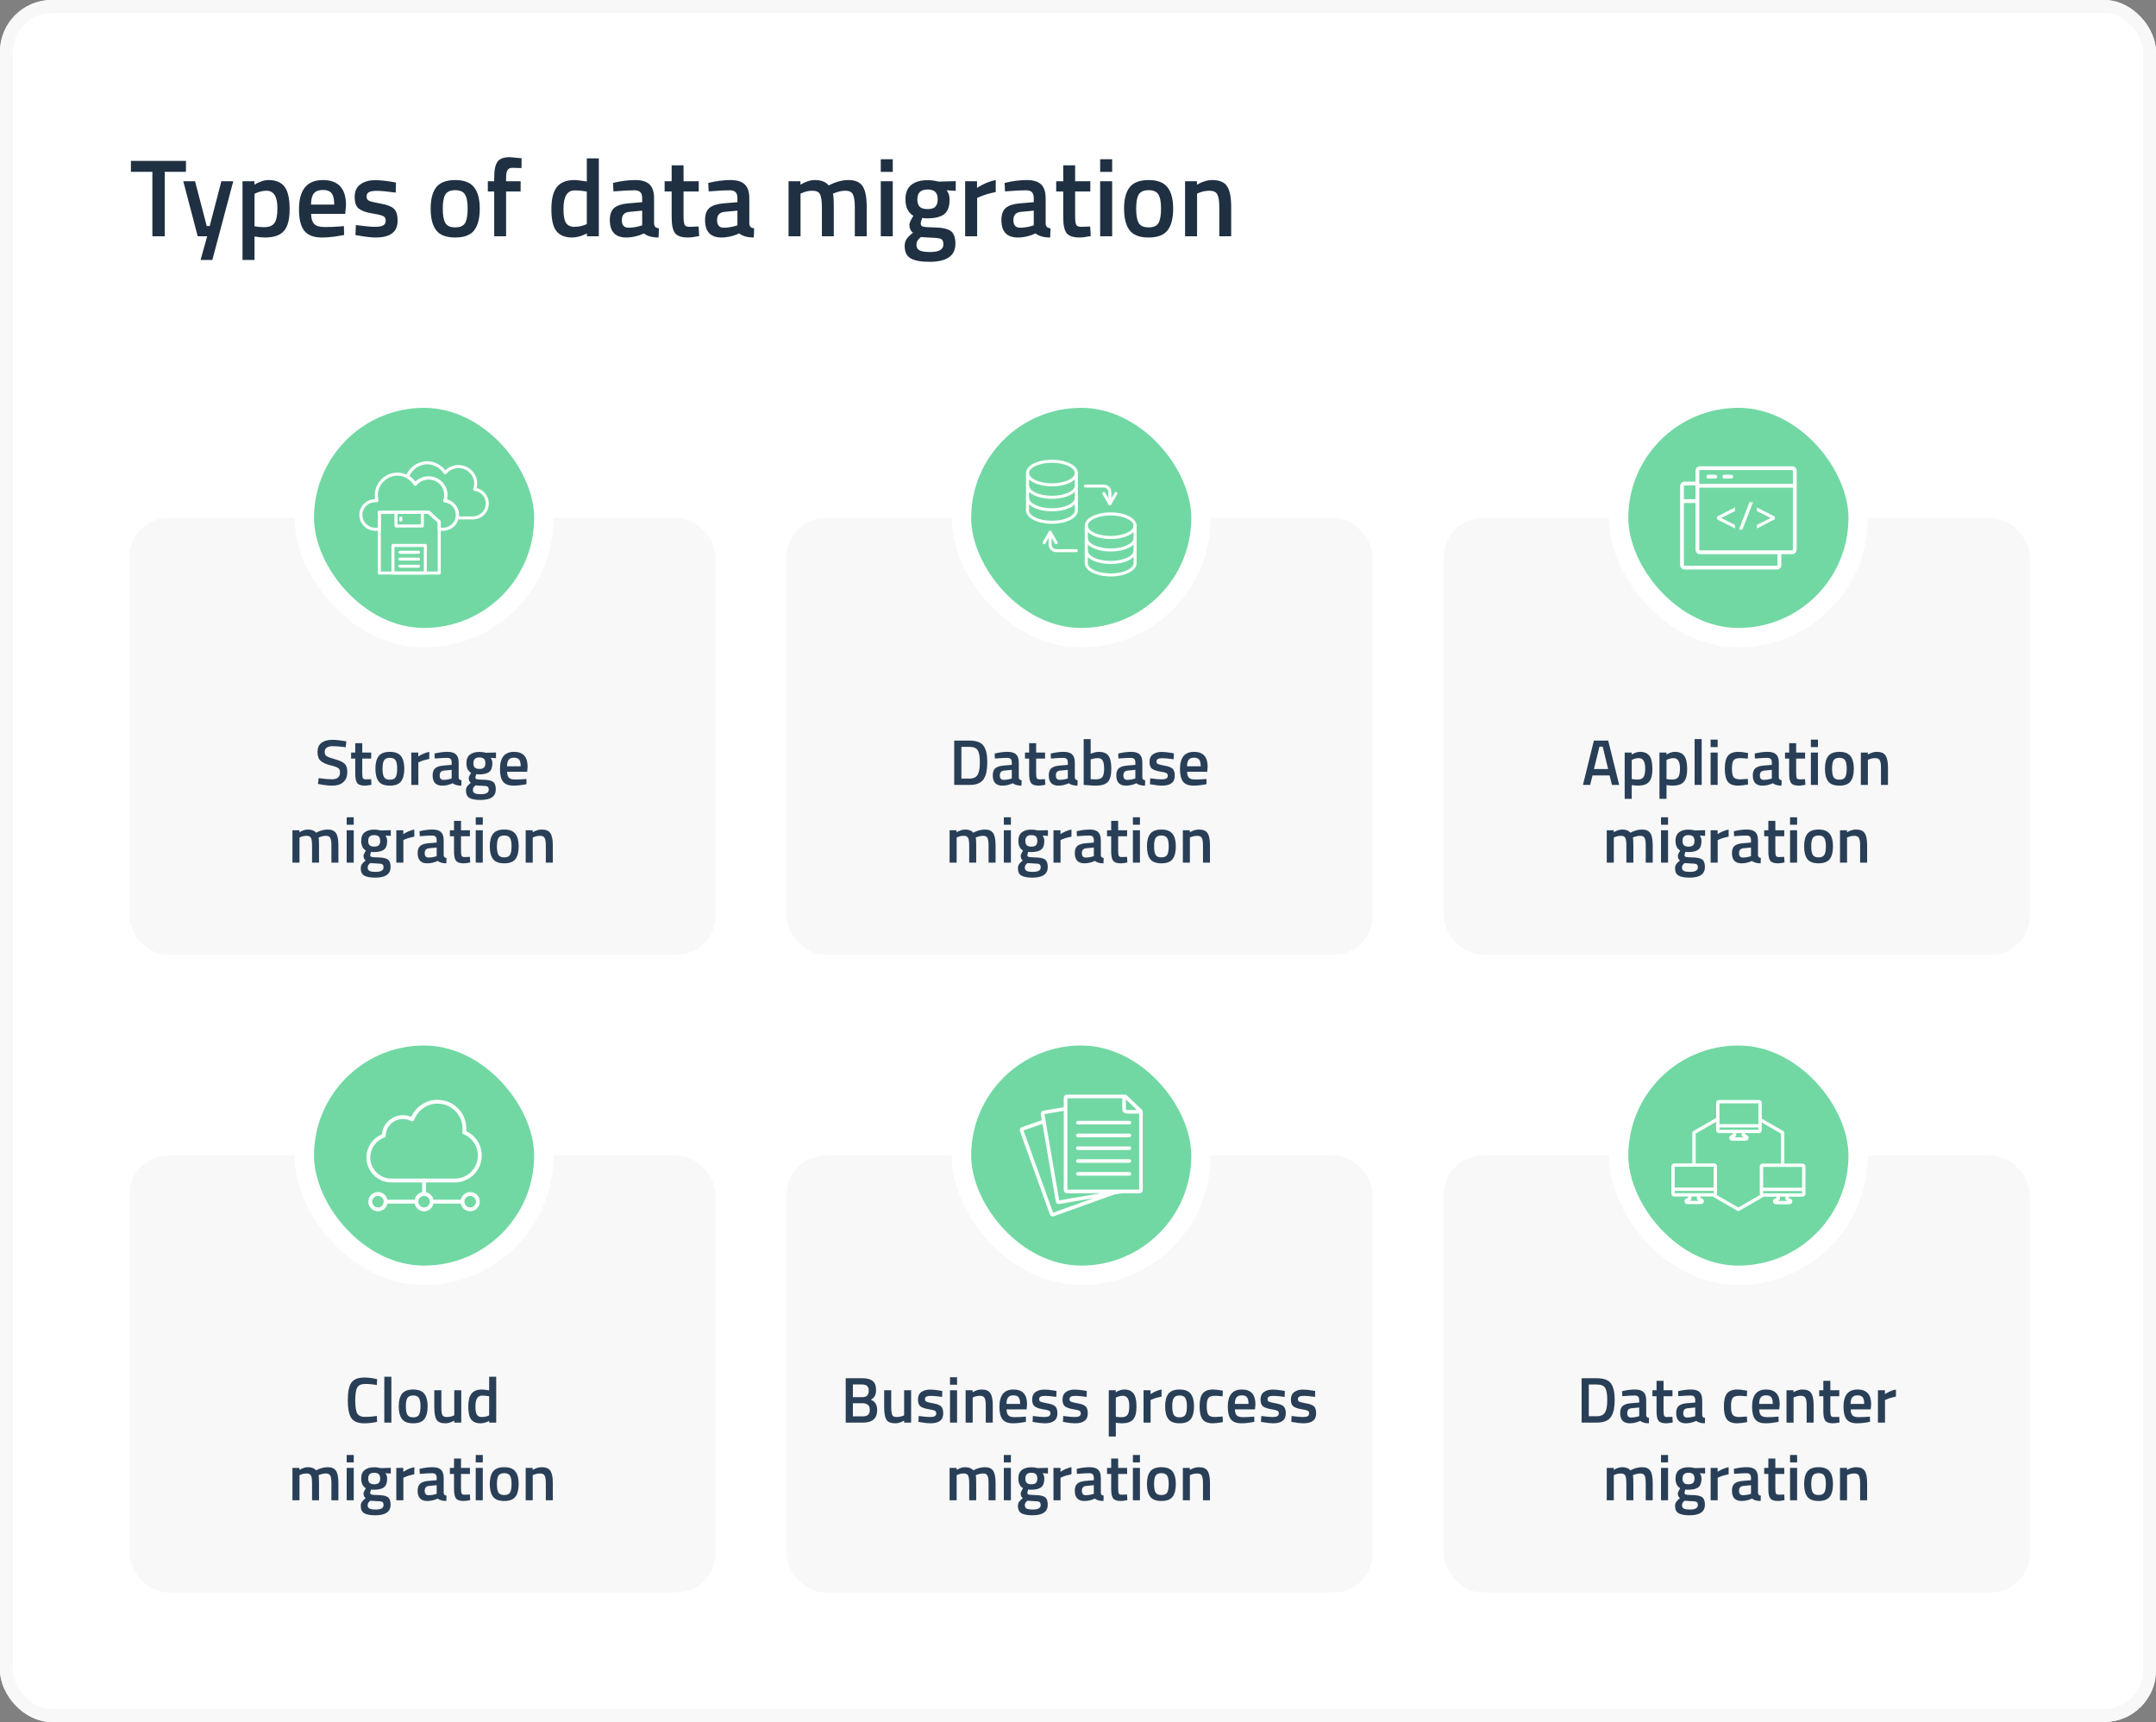 <svg width="666" height="532" viewBox="0 0 666 532" fill="none" xmlns="http://www.w3.org/2000/svg">
<rect x="0" y="0" width="666" height="532" fill="#808080" stroke="none"/>
<g clip-path="url(#clip0_78_1538)">
<rect width="666" height="532" rx="16" fill="white"/>
<path d="M40.442 53.076V49.71H57.442V53.076H50.88V73H47.072V53.076H40.442ZM56.617 56H60.255L63.859 69.838H64.778L68.382 56H72.053L65.594 80.31H61.956L63.995 73H61.072L56.617 56ZM74.916 80.31V56H78.588V57.054C80.152 56.102 81.614 55.626 82.974 55.626C85.218 55.626 86.861 56.317 87.904 57.7C88.947 59.06 89.468 61.361 89.468 64.602C89.468 67.821 88.867 70.087 87.666 71.402C86.487 72.717 84.549 73.374 81.852 73.374C80.922 73.374 79.846 73.272 78.622 73.068V80.31H74.916ZM82.328 58.924C81.263 58.924 80.197 59.162 79.132 59.638L78.622 59.876V69.906C79.528 70.087 80.526 70.178 81.614 70.178C83.155 70.178 84.221 69.736 84.81 68.852C85.399 67.968 85.694 66.461 85.694 64.33C85.694 60.726 84.572 58.924 82.328 58.924ZM105.282 69.94L106.234 69.838L106.302 72.592C103.718 73.113 101.428 73.374 99.434 73.374C96.918 73.374 95.104 72.683 93.994 71.3C92.906 69.917 92.362 67.707 92.362 64.67C92.362 58.641 94.821 55.626 99.74 55.626C104.5 55.626 106.88 58.221 106.88 63.412L106.642 66.064H96.102C96.124 67.469 96.43 68.501 97.02 69.158C97.609 69.815 98.708 70.144 100.318 70.144C101.927 70.144 103.582 70.076 105.282 69.94ZM103.242 63.208C103.242 61.531 102.97 60.363 102.426 59.706C101.904 59.026 101.009 58.686 99.74 58.686C98.47 58.686 97.541 59.037 96.952 59.74C96.385 60.443 96.09 61.599 96.068 63.208H103.242ZM122.241 59.502C119.567 59.139 117.629 58.958 116.427 58.958C115.226 58.958 114.387 59.105 113.911 59.4C113.458 59.672 113.231 60.114 113.231 60.726C113.231 61.338 113.481 61.769 113.979 62.018C114.501 62.267 115.702 62.562 117.583 62.902C119.487 63.219 120.836 63.729 121.629 64.432C122.423 65.135 122.819 66.381 122.819 68.172C122.819 69.963 122.241 71.277 121.085 72.116C119.952 72.955 118.286 73.374 116.087 73.374C114.705 73.374 112.959 73.181 110.851 72.796L109.797 72.626L109.933 69.532C112.653 69.895 114.614 70.076 115.815 70.076C117.017 70.076 117.867 69.929 118.365 69.634C118.887 69.339 119.147 68.852 119.147 68.172C119.147 67.492 118.898 67.027 118.399 66.778C117.923 66.506 116.756 66.223 114.897 65.928C113.061 65.611 111.713 65.123 110.851 64.466C109.99 63.809 109.559 62.607 109.559 60.862C109.559 59.117 110.149 57.813 111.327 56.952C112.529 56.091 114.059 55.66 115.917 55.66C117.368 55.66 119.147 55.841 121.255 56.204L122.309 56.408L122.241 59.502ZM134.769 57.836C135.948 56.363 137.897 55.626 140.617 55.626C143.337 55.626 145.275 56.363 146.431 57.836C147.61 59.309 148.199 61.519 148.199 64.466C148.199 67.413 147.633 69.634 146.499 71.13C145.366 72.626 143.405 73.374 140.617 73.374C137.829 73.374 135.869 72.626 134.735 71.13C133.602 69.634 133.035 67.413 133.035 64.466C133.035 61.519 133.613 59.309 134.769 57.836ZM137.557 68.886C138.079 69.793 139.099 70.246 140.617 70.246C142.136 70.246 143.156 69.793 143.677 68.886C144.199 67.979 144.459 66.495 144.459 64.432C144.459 62.369 144.176 60.907 143.609 60.046C143.065 59.185 142.068 58.754 140.617 58.754C139.167 58.754 138.158 59.185 137.591 60.046C137.047 60.907 136.775 62.369 136.775 64.432C136.775 66.495 137.036 67.979 137.557 68.886ZM156.335 59.162V73H152.663V59.162H150.691V56H152.663V54.912C152.663 52.487 153.014 50.821 153.717 49.914C154.419 49.007 155.666 48.554 157.457 48.554L161.129 48.894L161.095 51.92C159.984 51.875 159.055 51.852 158.307 51.852C157.581 51.852 157.071 52.079 156.777 52.532C156.482 52.963 156.335 53.767 156.335 54.946V56H160.823V59.162H156.335ZM184.977 48.928V73H181.305V72.116C179.651 72.955 178.132 73.374 176.749 73.374C174.528 73.374 172.896 72.705 171.853 71.368C170.833 70.031 170.323 67.787 170.323 64.636C170.323 61.485 170.89 59.196 172.023 57.768C173.179 56.34 174.97 55.626 177.395 55.626C178.211 55.626 179.503 55.773 181.271 56.068V48.928H184.977ZM180.693 69.464L181.271 69.226V59.162C179.911 58.935 178.653 58.822 177.497 58.822C175.208 58.822 174.063 60.726 174.063 64.534C174.063 66.619 174.324 68.07 174.845 68.886C175.389 69.679 176.239 70.076 177.395 70.076C178.551 70.076 179.651 69.872 180.693 69.464ZM202.047 61.236V68.988C202.069 69.487 202.194 69.861 202.421 70.11C202.67 70.337 203.044 70.484 203.543 70.552L203.441 73.374C201.491 73.374 199.984 72.955 198.919 72.116C197.105 72.955 195.281 73.374 193.445 73.374C190.067 73.374 188.379 71.572 188.379 67.968C188.379 66.245 188.832 64.999 189.739 64.228C190.668 63.457 192.085 62.993 193.989 62.834L198.375 62.46V61.236C198.375 60.329 198.171 59.695 197.763 59.332C197.377 58.969 196.799 58.788 196.029 58.788C194.578 58.788 192.765 58.879 190.589 59.06L189.501 59.128L189.365 56.51C191.835 55.921 194.102 55.626 196.165 55.626C198.25 55.626 199.746 56.079 200.653 56.986C201.582 57.87 202.047 59.287 202.047 61.236ZM194.431 65.452C192.867 65.588 192.085 66.438 192.085 68.002C192.085 69.566 192.776 70.348 194.159 70.348C195.292 70.348 196.493 70.167 197.763 69.804L198.375 69.6V65.078L194.431 65.452ZM215.845 59.162H211.153V66.642C211.153 68.025 211.255 68.943 211.459 69.396C211.663 69.849 212.184 70.076 213.023 70.076L215.811 69.974L215.981 72.932C214.462 73.227 213.306 73.374 212.513 73.374C210.586 73.374 209.26 72.932 208.535 72.048C207.832 71.164 207.481 69.498 207.481 67.05V59.162H205.305V56H207.481V51.07H211.153V56H215.845V59.162ZM231.465 61.236V68.988C231.487 69.487 231.612 69.861 231.839 70.11C232.088 70.337 232.462 70.484 232.961 70.552L232.859 73.374C230.909 73.374 229.402 72.955 228.337 72.116C226.523 72.955 224.699 73.374 222.863 73.374C219.485 73.374 217.797 71.572 217.797 67.968C217.797 66.245 218.25 64.999 219.157 64.228C220.086 63.457 221.503 62.993 223.407 62.834L227.793 62.46V61.236C227.793 60.329 227.589 59.695 227.181 59.332C226.795 58.969 226.217 58.788 225.447 58.788C223.996 58.788 222.183 58.879 220.007 59.06L218.919 59.128L218.783 56.51C221.253 55.921 223.52 55.626 225.583 55.626C227.668 55.626 229.164 56.079 230.071 56.986C231 57.87 231.465 59.287 231.465 61.236ZM223.849 65.452C222.285 65.588 221.503 66.438 221.503 68.002C221.503 69.566 222.194 70.348 223.577 70.348C224.71 70.348 225.911 70.167 227.181 69.804L227.793 69.6V65.078L223.849 65.452ZM247.294 73H243.588V56H247.26V57.054C248.869 56.102 250.342 55.626 251.68 55.626C253.652 55.626 255.091 56.181 255.998 57.292C258.06 56.181 260.112 55.626 262.152 55.626C264.192 55.626 265.631 56.261 266.47 57.53C267.308 58.777 267.728 60.896 267.728 63.888V73H264.056V63.99C264.056 62.154 263.863 60.851 263.478 60.08C263.115 59.309 262.344 58.924 261.166 58.924C260.146 58.924 259.046 59.151 257.868 59.604L257.29 59.842C257.471 60.295 257.562 61.746 257.562 64.194V73H253.89V64.262C253.89 62.245 253.708 60.851 253.346 60.08C252.983 59.309 252.19 58.924 250.966 58.924C249.832 58.924 248.778 59.151 247.804 59.604L247.294 59.808V73ZM272.076 73V56H275.782V73H272.076ZM272.076 53.11V49.2H275.782V53.11H272.076ZM295.135 75.312C295.135 79.029 292.449 80.888 287.077 80.888C284.493 80.888 282.578 80.537 281.331 79.834C280.085 79.131 279.461 77.851 279.461 75.992C279.461 75.153 279.665 74.428 280.073 73.816C280.481 73.227 281.139 72.581 282.045 71.878C281.297 71.379 280.923 70.552 280.923 69.396C280.923 68.943 281.229 68.206 281.841 67.186L282.147 66.676C280.515 65.701 279.699 64.001 279.699 61.576C279.699 59.536 280.311 58.04 281.535 57.088C282.759 56.136 284.414 55.66 286.499 55.66C287.497 55.66 288.483 55.773 289.457 56L289.967 56.102L295.237 55.966V58.958L292.415 58.788C293.027 59.581 293.333 60.511 293.333 61.576C293.333 63.797 292.767 65.339 291.633 66.2C290.523 67.039 288.777 67.458 286.397 67.458C285.808 67.458 285.309 67.413 284.901 67.322C284.584 68.093 284.425 68.693 284.425 69.124C284.425 69.532 284.629 69.815 285.037 69.974C285.468 70.133 286.488 70.223 288.097 70.246C290.795 70.269 292.642 70.631 293.639 71.334C294.637 72.037 295.135 73.363 295.135 75.312ZM283.099 75.652C283.099 76.445 283.417 77.012 284.051 77.352C284.686 77.692 285.774 77.862 287.315 77.862C290.058 77.862 291.429 77.08 291.429 75.516C291.429 74.632 291.18 74.065 290.681 73.816C290.205 73.589 289.242 73.465 287.791 73.442L284.459 73.238C283.961 73.646 283.609 74.02 283.405 74.36C283.201 74.723 283.099 75.153 283.099 75.652ZM283.371 61.576C283.371 62.619 283.621 63.389 284.119 63.888C284.618 64.364 285.423 64.602 286.533 64.602C287.644 64.602 288.437 64.364 288.913 63.888C289.412 63.389 289.661 62.619 289.661 61.576C289.661 60.533 289.412 59.774 288.913 59.298C288.415 58.799 287.61 58.55 286.499 58.55C284.414 58.55 283.371 59.559 283.371 61.576ZM298.14 73V56H301.812V58.04C303.739 56.793 305.666 55.989 307.592 55.626V59.332C305.643 59.717 303.977 60.216 302.594 60.828L301.846 61.134V73H298.14ZM323.006 61.236V68.988C323.028 69.487 323.153 69.861 323.38 70.11C323.629 70.337 324.003 70.484 324.502 70.552L324.4 73.374C322.45 73.374 320.943 72.955 319.878 72.116C318.064 72.955 316.24 73.374 314.404 73.374C311.026 73.374 309.338 71.572 309.338 67.968C309.338 66.245 309.791 64.999 310.698 64.228C311.627 63.457 313.044 62.993 314.948 62.834L319.334 62.46V61.236C319.334 60.329 319.13 59.695 318.722 59.332C318.336 58.969 317.758 58.788 316.988 58.788C315.537 58.788 313.724 58.879 311.548 59.06L310.46 59.128L310.324 56.51C312.794 55.921 315.061 55.626 317.124 55.626C319.209 55.626 320.705 56.079 321.612 56.986C322.541 57.87 323.006 59.287 323.006 61.236ZM315.39 65.452C313.826 65.588 313.044 66.438 313.044 68.002C313.044 69.566 313.735 70.348 315.118 70.348C316.251 70.348 317.452 70.167 318.722 69.804L319.334 69.6V65.078L315.39 65.452ZM336.804 59.162H332.112V66.642C332.112 68.025 332.214 68.943 332.418 69.396C332.622 69.849 333.143 70.076 333.982 70.076L336.77 69.974L336.94 72.932C335.421 73.227 334.265 73.374 333.472 73.374C331.545 73.374 330.219 72.932 329.494 72.048C328.791 71.164 328.44 69.498 328.44 67.05V59.162H326.264V56H328.44V51.07H332.112V56H336.804V59.162ZM339.844 73V56H343.55V73H339.844ZM339.844 53.11V49.2H343.55V53.11H339.844ZM348.963 57.836C350.141 56.363 352.091 55.626 354.811 55.626C357.531 55.626 359.469 56.363 360.625 57.836C361.803 59.309 362.393 61.519 362.393 64.466C362.393 67.413 361.826 69.634 360.693 71.13C359.559 72.626 357.599 73.374 354.811 73.374C352.023 73.374 350.062 72.626 348.929 71.13C347.795 69.634 347.229 67.413 347.229 64.466C347.229 61.519 347.807 59.309 348.963 57.836ZM351.751 68.886C352.272 69.793 353.292 70.246 354.811 70.246C356.329 70.246 357.349 69.793 357.871 68.886C358.392 67.979 358.653 66.495 358.653 64.432C358.653 62.369 358.369 60.907 357.803 60.046C357.259 59.185 356.261 58.754 354.811 58.754C353.36 58.754 352.351 59.185 351.785 60.046C351.241 60.907 350.969 62.369 350.969 64.432C350.969 66.495 351.229 67.979 351.751 68.886ZM369.78 73H366.074V56H369.746V57.054C371.401 56.102 372.965 55.626 374.438 55.626C376.705 55.626 378.246 56.272 379.062 57.564C379.901 58.833 380.32 60.941 380.32 63.888V73H376.648V63.99C376.648 62.154 376.444 60.851 376.036 60.08C375.651 59.309 374.846 58.924 373.622 58.924C372.466 58.924 371.355 59.151 370.29 59.604L369.78 59.808V73Z" fill="#1F3042"/>
<rect x="40" y="160" width="181" height="135" rx="12" fill="#F8F8F8"/>
<path d="M102.838 230.52C101.145 230.52 100.298 231.113 100.298 232.3C100.298 232.913 100.498 233.353 100.898 233.62C101.298 233.873 102.178 234.193 103.538 234.58C104.912 234.953 105.878 235.407 106.438 235.94C106.998 236.46 107.278 237.287 107.278 238.42C107.278 239.86 106.865 240.94 106.038 241.66C105.225 242.367 104.112 242.72 102.698 242.72C101.565 242.72 100.312 242.587 98.938 242.32L98.218 242.18L98.438 240.4C100.238 240.64 101.612 240.76 102.558 240.76C104.212 240.76 105.038 240.027 105.038 238.56C105.038 237.987 104.852 237.567 104.478 237.3C104.105 237.02 103.265 236.72 101.958 236.4C100.652 236.067 99.678 235.613 99.038 235.04C98.398 234.467 98.078 233.56 98.078 232.32C98.078 231.08 98.478 230.147 99.278 229.52C100.092 228.88 101.212 228.56 102.638 228.56C103.665 228.56 104.878 228.68 106.278 228.92L106.978 229.04L106.798 230.84C104.932 230.627 103.612 230.52 102.838 230.52ZM114.661 234.36H111.901V238.76C111.901 239.573 111.961 240.113 112.081 240.38C112.201 240.647 112.508 240.78 113.001 240.78L114.641 240.72L114.741 242.46C113.848 242.633 113.168 242.72 112.701 242.72C111.568 242.72 110.788 242.46 110.361 241.94C109.948 241.42 109.741 240.44 109.741 239V234.36H108.461V232.5H109.741V229.6H111.901V232.5H114.661V234.36ZM116.989 233.58C117.682 232.713 118.829 232.28 120.429 232.28C122.029 232.28 123.169 232.713 123.849 233.58C124.542 234.447 124.889 235.747 124.889 237.48C124.889 239.213 124.556 240.52 123.889 241.4C123.222 242.28 122.069 242.72 120.429 242.72C118.789 242.72 117.636 242.28 116.969 241.4C116.302 240.52 115.969 239.213 115.969 237.48C115.969 235.747 116.309 234.447 116.989 233.58ZM118.629 240.08C118.936 240.613 119.536 240.88 120.429 240.88C121.322 240.88 121.922 240.613 122.229 240.08C122.536 239.547 122.689 238.673 122.689 237.46C122.689 236.247 122.522 235.387 122.189 234.88C121.869 234.373 121.282 234.12 120.429 234.12C119.576 234.12 118.982 234.373 118.649 234.88C118.329 235.387 118.169 236.247 118.169 237.46C118.169 238.673 118.322 239.547 118.629 240.08ZM127.054 242.5V232.5H129.214V233.7C130.348 232.967 131.481 232.493 132.614 232.28V234.46C131.468 234.687 130.488 234.98 129.674 235.34L129.234 235.52V242.5H127.054ZM141.681 235.58V240.14C141.694 240.433 141.768 240.653 141.901 240.8C142.048 240.933 142.268 241.02 142.561 241.06L142.501 242.72C141.354 242.72 140.468 242.473 139.841 241.98C138.774 242.473 137.701 242.72 136.621 242.72C134.634 242.72 133.641 241.66 133.641 239.54C133.641 238.527 133.908 237.793 134.441 237.34C134.988 236.887 135.821 236.613 136.941 236.52L139.521 236.3V235.58C139.521 235.047 139.401 234.673 139.161 234.46C138.934 234.247 138.594 234.14 138.141 234.14C137.288 234.14 136.221 234.193 134.941 234.3L134.301 234.34L134.221 232.8C135.674 232.453 137.008 232.28 138.221 232.28C139.448 232.28 140.328 232.547 140.861 233.08C141.408 233.6 141.681 234.433 141.681 235.58ZM137.201 238.06C136.281 238.14 135.821 238.64 135.821 239.56C135.821 240.48 136.228 240.94 137.041 240.94C137.708 240.94 138.414 240.833 139.161 240.62L139.521 240.5V237.84L137.201 238.06ZM153.158 243.86C153.158 246.047 151.578 247.14 148.418 247.14C146.898 247.14 145.771 246.933 145.038 246.52C144.304 246.107 143.938 245.353 143.938 244.26C143.938 243.767 144.058 243.34 144.298 242.98C144.538 242.633 144.924 242.253 145.458 241.84C145.018 241.547 144.798 241.06 144.798 240.38C144.798 240.113 144.978 239.68 145.338 239.08L145.518 238.78C144.558 238.207 144.078 237.207 144.078 235.78C144.078 234.58 144.438 233.7 145.158 233.14C145.878 232.58 146.851 232.3 148.078 232.3C148.664 232.3 149.244 232.367 149.818 232.5L150.118 232.56L153.218 232.48V234.24L151.558 234.14C151.918 234.607 152.098 235.153 152.098 235.78C152.098 237.087 151.764 237.993 151.098 238.5C150.444 238.993 149.418 239.24 148.018 239.24C147.671 239.24 147.378 239.213 147.138 239.16C146.951 239.613 146.858 239.967 146.858 240.22C146.858 240.46 146.978 240.627 147.218 240.72C147.471 240.813 148.071 240.867 149.018 240.88C150.604 240.893 151.691 241.107 152.278 241.52C152.864 241.933 153.158 242.713 153.158 243.86ZM146.078 244.06C146.078 244.527 146.264 244.86 146.638 245.06C147.011 245.26 147.651 245.36 148.558 245.36C150.171 245.36 150.978 244.9 150.978 243.98C150.978 243.46 150.831 243.127 150.538 242.98C150.258 242.847 149.691 242.773 148.838 242.76L146.878 242.64C146.584 242.88 146.378 243.1 146.258 243.3C146.138 243.513 146.078 243.767 146.078 244.06ZM146.238 235.78C146.238 236.393 146.384 236.847 146.678 237.14C146.971 237.42 147.444 237.56 148.098 237.56C148.751 237.56 149.218 237.42 149.498 237.14C149.791 236.847 149.938 236.393 149.938 235.78C149.938 235.167 149.791 234.72 149.498 234.44C149.204 234.147 148.731 234 148.078 234C146.851 234 146.238 234.593 146.238 235.78ZM162.045 240.7L162.605 240.64L162.645 242.26C161.125 242.567 159.779 242.72 158.605 242.72C157.125 242.72 156.059 242.313 155.405 241.5C154.765 240.687 154.445 239.387 154.445 237.6C154.445 234.053 155.892 232.28 158.785 232.28C161.585 232.28 162.985 233.807 162.985 236.86L162.845 238.42H156.645C156.659 239.247 156.839 239.853 157.185 240.24C157.532 240.627 158.179 240.82 159.125 240.82C160.072 240.82 161.045 240.78 162.045 240.7ZM160.845 236.74C160.845 235.753 160.685 235.067 160.365 234.68C160.059 234.28 159.532 234.08 158.785 234.08C158.039 234.08 157.492 234.287 157.145 234.7C156.812 235.113 156.639 235.793 156.625 236.74H160.845ZM92.516 266.5H90.336V256.5H92.496V257.12C93.442 256.56 94.309 256.28 95.096 256.28C96.256 256.28 97.102 256.607 97.636 257.26C98.849 256.607 100.056 256.28 101.256 256.28C102.456 256.28 103.302 256.653 103.796 257.4C104.289 258.133 104.536 259.38 104.536 261.14V266.5H102.376V261.2C102.376 260.12 102.262 259.353 102.036 258.9C101.822 258.447 101.369 258.22 100.676 258.22C100.076 258.22 99.429 258.353 98.736 258.62L98.396 258.76C98.502 259.027 98.556 259.88 98.556 261.32V266.5H96.396V261.36C96.396 260.173 96.289 259.353 96.076 258.9C95.862 258.447 95.396 258.22 94.676 258.22C94.009 258.22 93.389 258.353 92.816 258.62L92.516 258.74V266.5ZM107.093 266.5V256.5H109.273V266.5H107.093ZM107.093 254.8V252.5H109.273V254.8H107.093ZM120.658 267.86C120.658 270.047 119.078 271.14 115.918 271.14C114.398 271.14 113.271 270.933 112.538 270.52C111.804 270.107 111.438 269.353 111.438 268.26C111.438 267.767 111.558 267.34 111.798 266.98C112.038 266.633 112.424 266.253 112.958 265.84C112.518 265.547 112.298 265.06 112.298 264.38C112.298 264.113 112.478 263.68 112.838 263.08L113.018 262.78C112.058 262.207 111.578 261.207 111.578 259.78C111.578 258.58 111.938 257.7 112.658 257.14C113.378 256.58 114.351 256.3 115.578 256.3C116.164 256.3 116.744 256.367 117.318 256.5L117.618 256.56L120.718 256.48V258.24L119.058 258.14C119.418 258.607 119.598 259.153 119.598 259.78C119.598 261.087 119.264 261.993 118.598 262.5C117.944 262.993 116.918 263.24 115.518 263.24C115.171 263.24 114.878 263.213 114.638 263.16C114.451 263.613 114.358 263.967 114.358 264.22C114.358 264.46 114.478 264.627 114.718 264.72C114.971 264.813 115.571 264.867 116.518 264.88C118.104 264.893 119.191 265.107 119.778 265.52C120.364 265.933 120.658 266.713 120.658 267.86ZM113.578 268.06C113.578 268.527 113.764 268.86 114.138 269.06C114.511 269.26 115.151 269.36 116.058 269.36C117.671 269.36 118.478 268.9 118.478 267.98C118.478 267.46 118.331 267.127 118.038 266.98C117.758 266.847 117.191 266.773 116.338 266.76L114.378 266.64C114.084 266.88 113.878 267.1 113.758 267.3C113.638 267.513 113.578 267.767 113.578 268.06ZM113.738 259.78C113.738 260.393 113.884 260.847 114.178 261.14C114.471 261.42 114.944 261.56 115.598 261.56C116.251 261.56 116.718 261.42 116.998 261.14C117.291 260.847 117.438 260.393 117.438 259.78C117.438 259.167 117.291 258.72 116.998 258.44C116.704 258.147 116.231 258 115.578 258C114.351 258 113.738 258.593 113.738 259.78ZM122.425 266.5V256.5H124.585V257.7C125.719 256.967 126.852 256.493 127.985 256.28V258.46C126.839 258.687 125.859 258.98 125.045 259.34L124.605 259.52V266.5H122.425ZM137.052 259.58V264.14C137.065 264.433 137.139 264.653 137.272 264.8C137.419 264.933 137.639 265.02 137.932 265.06L137.872 266.72C136.725 266.72 135.839 266.473 135.212 265.98C134.145 266.473 133.072 266.72 131.992 266.72C130.005 266.72 129.012 265.66 129.012 263.54C129.012 262.527 129.279 261.793 129.812 261.34C130.359 260.887 131.192 260.613 132.312 260.52L134.892 260.3V259.58C134.892 259.047 134.772 258.673 134.532 258.46C134.305 258.247 133.965 258.14 133.512 258.14C132.659 258.14 131.592 258.193 130.312 258.3L129.672 258.34L129.592 256.8C131.045 256.453 132.379 256.28 133.592 256.28C134.819 256.28 135.699 256.547 136.232 257.08C136.779 257.6 137.052 258.433 137.052 259.58ZM132.572 262.06C131.652 262.14 131.192 262.64 131.192 263.56C131.192 264.48 131.599 264.94 132.412 264.94C133.079 264.94 133.785 264.833 134.532 264.62L134.892 264.5V261.84L132.572 262.06ZM145.169 258.36H142.409V262.76C142.409 263.573 142.469 264.113 142.589 264.38C142.709 264.647 143.015 264.78 143.509 264.78L145.149 264.72L145.249 266.46C144.355 266.633 143.675 266.72 143.209 266.72C142.075 266.72 141.295 266.46 140.869 265.94C140.455 265.42 140.249 264.44 140.249 263V258.36H138.969V256.5H140.249V253.6H142.409V256.5H145.169V258.36ZM146.957 266.5V256.5H149.137V266.5H146.957ZM146.957 254.8V252.5H149.137V254.8H146.957ZM152.321 257.58C153.014 256.713 154.161 256.28 155.761 256.28C157.361 256.28 158.501 256.713 159.181 257.58C159.874 258.447 160.221 259.747 160.221 261.48C160.221 263.213 159.888 264.52 159.221 265.4C158.554 266.28 157.401 266.72 155.761 266.72C154.121 266.72 152.968 266.28 152.301 265.4C151.634 264.52 151.301 263.213 151.301 261.48C151.301 259.747 151.641 258.447 152.321 257.58ZM153.961 264.08C154.268 264.613 154.868 264.88 155.761 264.88C156.654 264.88 157.254 264.613 157.561 264.08C157.868 263.547 158.021 262.673 158.021 261.46C158.021 260.247 157.854 259.387 157.521 258.88C157.201 258.373 156.614 258.12 155.761 258.12C154.908 258.12 154.314 258.373 153.981 258.88C153.661 259.387 153.501 260.247 153.501 261.46C153.501 262.673 153.654 263.547 153.961 264.08ZM164.566 266.5H162.386V256.5H164.546V257.12C165.52 256.56 166.44 256.28 167.306 256.28C168.64 256.28 169.546 256.66 170.026 257.42C170.52 258.167 170.766 259.407 170.766 261.14V266.5H168.606V261.2C168.606 260.12 168.486 259.353 168.246 258.9C168.02 258.447 167.546 258.22 166.826 258.22C166.146 258.22 165.493 258.353 164.866 258.62L164.566 258.74V266.5Z" fill="#293F57"/>
<rect x="94" y="123" width="74" height="74" rx="37" fill="#71D8A3"/>
<rect x="94" y="123" width="74" height="74" rx="37" stroke="white" stroke-width="6"/>
<path fill-rule="evenodd" clip-rule="evenodd" d="M136.859 163.984H135.688C135.375 163.984 135.219 163.75 135.219 163.516V161.406L132.25 158.75H117.641V163.516C117.641 163.75 117.406 163.984 117.172 163.984H115.922C113.188 163.984 111 161.797 111 159.062C111 156.406 113.188 154.219 115.844 154.219C115.844 153.828 115.766 153.438 115.766 153.047C115.766 149.141 118.891 146.016 122.797 146.016C124.984 146.016 127.016 147.109 128.344 148.828C129.438 147.734 130.844 147.188 132.406 147.188C135.609 147.188 138.188 149.766 138.188 152.891C138.188 153.359 138.109 153.828 138.031 154.297C140.219 154.844 141.781 156.797 141.781 159.062C141.781 161.797 139.594 163.984 136.859 163.984ZM136.156 163.047H136.859C139.047 163.047 140.844 161.25 140.844 159.062C140.844 157.031 139.359 155.391 137.328 155.156C137.25 155.156 137.094 155.078 137.016 154.922C136.938 154.844 136.938 154.688 136.938 154.531C137.172 153.984 137.25 153.438 137.25 152.891C137.25 150.234 135.062 148.125 132.406 148.125C130.922 148.125 129.594 148.75 128.656 149.922C128.578 150 128.422 150.078 128.266 150.078C128.109 150.078 127.953 150 127.875 149.844C126.781 148.047 124.906 146.953 122.797 146.953C119.438 146.953 116.703 149.688 116.703 153.047C116.703 153.516 116.781 154.062 116.938 154.531C116.938 154.688 116.938 154.844 116.781 155C116.703 155.078 116.547 155.156 116.391 155.156C116.234 155.156 116.078 155.156 115.922 155.156C113.734 155.156 111.938 156.875 111.938 159.062C111.938 161.25 113.734 163.047 115.922 163.047H116.703V158.281C116.703 157.969 116.859 157.812 117.172 157.812H132.406C132.562 157.812 132.641 157.812 132.719 157.891L136 160.859C136.078 160.938 136.156 161.094 136.156 161.172V163.047Z" fill="white"/>
<path fill-rule="evenodd" clip-rule="evenodd" d="M146.078 160.469H141.235C141.078 160.469 140.922 160.391 140.844 160.234C140.766 160.156 140.766 160 140.766 159.844C140.844 159.609 140.844 159.375 140.844 159.062C140.844 157.031 139.36 155.391 137.328 155.156C137.25 155.156 137.094 155.078 137.016 154.922C136.938 154.844 136.938 154.688 136.938 154.531C137.172 153.984 137.25 153.438 137.25 152.891C137.25 150.234 135.063 148.125 132.407 148.125C130.922 148.125 129.594 148.75 128.657 149.922C128.578 150 128.422 150.078 128.266 150.078C128.11 150.078 127.953 150 127.875 149.844C127.328 148.984 126.547 148.203 125.61 147.734C125.453 147.578 125.297 147.344 125.375 147.109C126.391 144.375 129.047 142.5 131.938 142.5C134.203 142.5 136.235 143.594 137.563 145.312C138.657 144.219 140.063 143.672 141.625 143.672C144.828 143.672 147.407 146.25 147.407 149.375C147.407 149.844 147.328 150.312 147.25 150.781C149.438 151.328 151 153.281 151 155.547C151 158.281 148.813 160.469 146.078 160.469ZM141.782 159.531H146.078C148.266 159.531 150.063 157.734 150.063 155.547C150.063 153.516 148.578 151.875 146.547 151.641C146.391 151.641 146.313 151.562 146.235 151.406C146.157 151.25 146.157 151.172 146.157 151.016C146.391 150.469 146.469 149.922 146.469 149.375C146.469 146.719 144.282 144.609 141.625 144.609C140.141 144.609 138.813 145.234 137.875 146.406C137.797 146.484 137.641 146.562 137.485 146.562C137.328 146.562 137.172 146.484 137.094 146.328C136 144.531 134.047 143.438 131.938 143.438C129.594 143.438 127.407 144.922 126.469 147.109C127.172 147.578 127.797 148.125 128.344 148.828C129.438 147.734 130.844 147.188 132.407 147.188C135.61 147.188 138.188 149.766 138.188 152.891C138.188 153.359 138.11 153.828 138.032 154.297C140.219 154.844 141.782 156.797 141.782 159.062V159.531Z" fill="white"/>
<path fill-rule="evenodd" clip-rule="evenodd" d="M135.688 177.5H117.172C116.859 177.5 116.703 177.266 116.703 177.031V158.281C116.703 157.969 116.859 157.812 117.172 157.812H132.406C132.562 157.812 132.641 157.812 132.719 157.891L136 160.859C136.078 160.938 136.156 161.094 136.156 161.172V177.031C136.156 177.266 135.922 177.5 135.688 177.5ZM117.641 176.562H135.219V161.406L132.25 158.75H117.641V176.562Z" fill="white"/>
<path fill-rule="evenodd" clip-rule="evenodd" d="M130.453 162.969H122.328C122.094 162.969 121.859 162.734 121.859 162.5V158.281C121.859 157.969 122.094 157.812 122.328 157.812H130.453C130.688 157.812 130.922 157.969 130.922 158.281V162.5C130.922 162.734 130.688 162.969 130.453 162.969ZM122.797 162.031H129.984V158.75H122.797V162.031Z" fill="white"/>
<path fill-rule="evenodd" clip-rule="evenodd" d="M131.391 177.5H121.391C121.156 177.5 120.922 177.266 120.922 177.031V168.516C120.922 168.281 121.156 168.047 121.391 168.047H131.391C131.703 168.047 131.859 168.281 131.859 168.516V177.031C131.859 177.266 131.703 177.5 131.391 177.5ZM121.859 176.562H130.922V168.984H121.859V176.562Z" fill="white"/>
<path fill-rule="evenodd" clip-rule="evenodd" d="M129.281 171.094H123.5C123.266 171.094 123.031 170.859 123.031 170.625C123.031 170.391 123.266 170.156 123.5 170.156H129.281C129.516 170.156 129.75 170.391 129.75 170.625C129.75 170.859 129.516 171.094 129.281 171.094Z" fill="white"/>
<path fill-rule="evenodd" clip-rule="evenodd" d="M129.281 173.203H123.5C123.266 173.203 123.031 173.047 123.031 172.734C123.031 172.5 123.266 172.266 123.5 172.266H129.281C129.516 172.266 129.75 172.5 129.75 172.734C129.75 173.047 129.516 173.203 129.281 173.203Z" fill="white"/>
<path fill-rule="evenodd" clip-rule="evenodd" d="M129.281 175.391H123.5C123.266 175.391 123.031 175.156 123.031 174.922C123.031 174.609 123.266 174.453 123.5 174.453H129.281C129.516 174.453 129.75 174.609 129.75 174.922C129.75 175.156 129.516 175.391 129.281 175.391Z" fill="white"/>
<path fill-rule="evenodd" clip-rule="evenodd" d="M123.812 161.172C123.578 161.172 123.344 160.938 123.344 160.703V160.078C123.344 159.766 123.578 159.609 123.812 159.609C124.047 159.609 124.281 159.766 124.281 160.078V160.703C124.281 160.938 124.047 161.172 123.812 161.172Z" fill="white"/>
<rect x="243" y="160" width="181" height="135" rx="12" fill="#F8F8F8"/>
<path d="M299.498 242.5H294.758V228.8H299.498C301.604 228.8 303.044 229.333 303.818 230.4C304.591 231.467 304.978 233.14 304.978 235.42C304.978 236.58 304.898 237.567 304.738 238.38C304.591 239.18 304.324 239.907 303.938 240.56C303.178 241.853 301.698 242.5 299.498 242.5ZM302.678 235.42C302.678 233.767 302.471 232.573 302.058 231.84C301.644 231.107 300.791 230.74 299.498 230.74H296.978V240.54H299.498C300.818 240.54 301.698 240.053 302.138 239.08C302.351 238.587 302.491 238.06 302.558 237.5C302.638 236.94 302.678 236.247 302.678 235.42ZM314.71 235.58V240.14C314.724 240.433 314.797 240.653 314.93 240.8C315.077 240.933 315.297 241.02 315.59 241.06L315.53 242.72C314.384 242.72 313.497 242.473 312.87 241.98C311.804 242.473 310.73 242.72 309.65 242.72C307.664 242.72 306.67 241.66 306.67 239.54C306.67 238.527 306.937 237.793 307.47 237.34C308.017 236.887 308.85 236.613 309.97 236.52L312.55 236.3V235.58C312.55 235.047 312.43 234.673 312.19 234.46C311.964 234.247 311.624 234.14 311.17 234.14C310.317 234.14 309.25 234.193 307.97 234.3L307.33 234.34L307.25 232.8C308.704 232.453 310.037 232.28 311.25 232.28C312.477 232.28 313.357 232.547 313.89 233.08C314.437 233.6 314.71 234.433 314.71 235.58ZM310.23 238.06C309.31 238.14 308.85 238.64 308.85 239.56C308.85 240.48 309.257 240.94 310.07 240.94C310.737 240.94 311.444 240.833 312.19 240.62L312.55 240.5V237.84L310.23 238.06ZM322.827 234.36H320.067V238.76C320.067 239.573 320.127 240.113 320.247 240.38C320.367 240.647 320.674 240.78 321.167 240.78L322.807 240.72L322.907 242.46C322.014 242.633 321.334 242.72 320.867 242.72C319.734 242.72 318.954 242.46 318.527 241.94C318.114 241.42 317.907 240.44 317.907 239V234.36H316.627V232.5H317.907V229.6H320.067V232.5H322.827V234.36ZM332.015 235.58V240.14C332.028 240.433 332.102 240.653 332.235 240.8C332.382 240.933 332.602 241.02 332.895 241.06L332.835 242.72C331.688 242.72 330.802 242.473 330.175 241.98C329.108 242.473 328.035 242.72 326.955 242.72C324.968 242.72 323.975 241.66 323.975 239.54C323.975 238.527 324.242 237.793 324.775 237.34C325.322 236.887 326.155 236.613 327.275 236.52L329.855 236.3V235.58C329.855 235.047 329.735 234.673 329.495 234.46C329.268 234.247 328.928 234.14 328.475 234.14C327.622 234.14 326.555 234.193 325.275 234.3L324.635 234.34L324.555 232.8C326.008 232.453 327.342 232.28 328.555 232.28C329.782 232.28 330.662 232.547 331.195 233.08C331.742 233.6 332.015 234.433 332.015 235.58ZM327.535 238.06C326.615 238.14 326.155 238.64 326.155 239.56C326.155 240.48 326.562 240.94 327.375 240.94C328.042 240.94 328.748 240.833 329.495 240.62L329.855 240.5V237.84L327.535 238.06ZM339.412 232.28C340.785 232.28 341.772 232.667 342.372 233.44C342.985 234.2 343.292 235.553 343.292 237.5C343.292 239.447 342.932 240.807 342.212 241.58C341.492 242.34 340.225 242.72 338.412 242.72C337.785 242.72 336.792 242.66 335.432 242.54L334.752 242.48V228.34H336.912V232.88C337.832 232.48 338.665 232.28 339.412 232.28ZM338.412 240.78C339.478 240.78 340.185 240.533 340.532 240.04C340.892 239.533 341.072 238.68 341.072 237.48C341.072 236.28 340.918 235.44 340.612 234.96C340.318 234.467 339.832 234.22 339.152 234.22C338.512 234.22 337.872 234.32 337.232 234.52L336.912 234.62V240.7C337.645 240.753 338.145 240.78 338.412 240.78ZM352.874 235.58V240.14C352.888 240.433 352.961 240.653 353.094 240.8C353.241 240.933 353.461 241.02 353.754 241.06L353.694 242.72C352.548 242.72 351.661 242.473 351.034 241.98C349.968 242.473 348.894 242.72 347.814 242.72C345.828 242.72 344.834 241.66 344.834 239.54C344.834 238.527 345.101 237.793 345.634 237.34C346.181 236.887 347.014 236.613 348.134 236.52L350.714 236.3V235.58C350.714 235.047 350.594 234.673 350.354 234.46C350.128 234.247 349.788 234.14 349.334 234.14C348.481 234.14 347.414 234.193 346.134 234.3L345.494 234.34L345.414 232.8C346.868 232.453 348.201 232.28 349.414 232.28C350.641 232.28 351.521 232.547 352.054 233.08C352.601 233.6 352.874 234.433 352.874 235.58ZM348.394 238.06C347.474 238.14 347.014 238.64 347.014 239.56C347.014 240.48 347.421 240.94 348.234 240.94C348.901 240.94 349.608 240.833 350.354 240.62L350.714 240.5V237.84L348.394 238.06ZM362.551 234.56C360.978 234.347 359.838 234.24 359.131 234.24C358.424 234.24 357.931 234.327 357.651 234.5C357.384 234.66 357.251 234.92 357.251 235.28C357.251 235.64 357.398 235.893 357.691 236.04C357.998 236.187 358.704 236.36 359.811 236.56C360.931 236.747 361.724 237.047 362.191 237.46C362.658 237.873 362.891 238.607 362.891 239.66C362.891 240.713 362.551 241.487 361.871 241.98C361.204 242.473 360.224 242.72 358.931 242.72C358.118 242.72 357.091 242.607 355.851 242.38L355.231 242.28L355.311 240.46C356.911 240.673 358.064 240.78 358.771 240.78C359.478 240.78 359.978 240.693 360.271 240.52C360.578 240.347 360.731 240.06 360.731 239.66C360.731 239.26 360.584 238.987 360.291 238.84C360.011 238.68 359.324 238.513 358.231 238.34C357.151 238.153 356.358 237.867 355.851 237.48C355.344 237.093 355.091 236.387 355.091 235.36C355.091 234.333 355.438 233.567 356.131 233.06C356.838 232.553 357.738 232.3 358.831 232.3C359.684 232.3 360.731 232.407 361.971 232.62L362.591 232.74L362.551 234.56ZM372.106 240.7L372.666 240.64L372.706 242.26C371.186 242.567 369.839 242.72 368.666 242.72C367.186 242.72 366.119 242.313 365.466 241.5C364.826 240.687 364.506 239.387 364.506 237.6C364.506 234.053 365.953 232.28 368.846 232.28C371.646 232.28 373.046 233.807 373.046 236.86L372.906 238.42H366.706C366.719 239.247 366.899 239.853 367.246 240.24C367.593 240.627 368.239 240.82 369.186 240.82C370.133 240.82 371.106 240.78 372.106 240.7ZM370.906 236.74C370.906 235.753 370.746 235.067 370.426 234.68C370.119 234.28 369.593 234.08 368.846 234.08C368.099 234.08 367.553 234.287 367.206 234.7C366.873 235.113 366.699 235.793 366.686 236.74H370.906ZM295.516 266.5H293.336V256.5H295.496V257.12C296.442 256.56 297.309 256.28 298.096 256.28C299.256 256.28 300.102 256.607 300.636 257.26C301.849 256.607 303.056 256.28 304.256 256.28C305.456 256.28 306.302 256.653 306.796 257.4C307.289 258.133 307.536 259.38 307.536 261.14V266.5H305.376V261.2C305.376 260.12 305.262 259.353 305.036 258.9C304.822 258.447 304.369 258.22 303.676 258.22C303.076 258.22 302.429 258.353 301.736 258.62L301.396 258.76C301.502 259.027 301.556 259.88 301.556 261.32V266.5H299.396V261.36C299.396 260.173 299.289 259.353 299.076 258.9C298.862 258.447 298.396 258.22 297.676 258.22C297.009 258.22 296.389 258.353 295.816 258.62L295.516 258.74V266.5ZM310.093 266.5V256.5H312.273V266.5H310.093ZM310.093 254.8V252.5H312.273V254.8H310.093ZM323.658 267.86C323.658 270.047 322.078 271.14 318.918 271.14C317.398 271.14 316.271 270.933 315.538 270.52C314.804 270.107 314.438 269.353 314.438 268.26C314.438 267.767 314.558 267.34 314.798 266.98C315.038 266.633 315.424 266.253 315.958 265.84C315.518 265.547 315.298 265.06 315.298 264.38C315.298 264.113 315.478 263.68 315.838 263.08L316.018 262.78C315.058 262.207 314.578 261.207 314.578 259.78C314.578 258.58 314.938 257.7 315.658 257.14C316.378 256.58 317.351 256.3 318.578 256.3C319.164 256.3 319.744 256.367 320.318 256.5L320.618 256.56L323.718 256.48V258.24L322.058 258.14C322.418 258.607 322.598 259.153 322.598 259.78C322.598 261.087 322.264 261.993 321.598 262.5C320.944 262.993 319.918 263.24 318.518 263.24C318.171 263.24 317.878 263.213 317.638 263.16C317.451 263.613 317.358 263.967 317.358 264.22C317.358 264.46 317.478 264.627 317.718 264.72C317.971 264.813 318.571 264.867 319.518 264.88C321.104 264.893 322.191 265.107 322.778 265.52C323.364 265.933 323.658 266.713 323.658 267.86ZM316.578 268.06C316.578 268.527 316.764 268.86 317.138 269.06C317.511 269.26 318.151 269.36 319.058 269.36C320.671 269.36 321.478 268.9 321.478 267.98C321.478 267.46 321.331 267.127 321.038 266.98C320.758 266.847 320.191 266.773 319.338 266.76L317.378 266.64C317.084 266.88 316.878 267.1 316.758 267.3C316.638 267.513 316.578 267.767 316.578 268.06ZM316.738 259.78C316.738 260.393 316.884 260.847 317.178 261.14C317.471 261.42 317.944 261.56 318.598 261.56C319.251 261.56 319.718 261.42 319.998 261.14C320.291 260.847 320.438 260.393 320.438 259.78C320.438 259.167 320.291 258.72 319.998 258.44C319.704 258.147 319.231 258 318.578 258C317.351 258 316.738 258.593 316.738 259.78ZM325.425 266.5V256.5H327.585V257.7C328.719 256.967 329.852 256.493 330.985 256.28V258.46C329.839 258.687 328.859 258.98 328.045 259.34L327.605 259.52V266.5H325.425ZM340.052 259.58V264.14C340.065 264.433 340.139 264.653 340.272 264.8C340.419 264.933 340.639 265.02 340.932 265.06L340.872 266.72C339.725 266.72 338.839 266.473 338.212 265.98C337.145 266.473 336.072 266.72 334.992 266.72C333.005 266.72 332.012 265.66 332.012 263.54C332.012 262.527 332.279 261.793 332.812 261.34C333.359 260.887 334.192 260.613 335.312 260.52L337.892 260.3V259.58C337.892 259.047 337.772 258.673 337.532 258.46C337.305 258.247 336.965 258.14 336.512 258.14C335.659 258.14 334.592 258.193 333.312 258.3L332.672 258.34L332.592 256.8C334.045 256.453 335.379 256.28 336.592 256.28C337.819 256.28 338.699 256.547 339.232 257.08C339.779 257.6 340.052 258.433 340.052 259.58ZM335.572 262.06C334.652 262.14 334.192 262.64 334.192 263.56C334.192 264.48 334.599 264.94 335.412 264.94C336.079 264.94 336.785 264.833 337.532 264.62L337.892 264.5V261.84L335.572 262.06ZM348.169 258.36H345.409V262.76C345.409 263.573 345.469 264.113 345.589 264.38C345.709 264.647 346.015 264.78 346.509 264.78L348.149 264.72L348.249 266.46C347.355 266.633 346.675 266.72 346.209 266.72C345.075 266.72 344.295 266.46 343.869 265.94C343.455 265.42 343.249 264.44 343.249 263V258.36H341.969V256.5H343.249V253.6H345.409V256.5H348.169V258.36ZM349.957 266.5V256.5H352.137V266.5H349.957ZM349.957 254.8V252.5H352.137V254.8H349.957ZM355.321 257.58C356.014 256.713 357.161 256.28 358.761 256.28C360.361 256.28 361.501 256.713 362.181 257.58C362.874 258.447 363.221 259.747 363.221 261.48C363.221 263.213 362.888 264.52 362.221 265.4C361.554 266.28 360.401 266.72 358.761 266.72C357.121 266.72 355.968 266.28 355.301 265.4C354.634 264.52 354.301 263.213 354.301 261.48C354.301 259.747 354.641 258.447 355.321 257.58ZM356.961 264.08C357.268 264.613 357.868 264.88 358.761 264.88C359.654 264.88 360.254 264.613 360.561 264.08C360.868 263.547 361.021 262.673 361.021 261.46C361.021 260.247 360.854 259.387 360.521 258.88C360.201 258.373 359.614 258.12 358.761 258.12C357.908 258.12 357.314 258.373 356.981 258.88C356.661 259.387 356.501 260.247 356.501 261.46C356.501 262.673 356.654 263.547 356.961 264.08ZM367.566 266.5H365.386V256.5H367.546V257.12C368.52 256.56 369.44 256.28 370.306 256.28C371.64 256.28 372.546 256.66 373.026 257.42C373.52 258.167 373.766 259.407 373.766 261.14V266.5H371.606V261.2C371.606 260.12 371.486 259.353 371.246 258.9C371.02 258.447 370.546 258.22 369.826 258.22C369.146 258.22 368.493 258.353 367.866 258.62L367.566 258.74V266.5Z" fill="#293F57"/>
<rect x="297" y="123" width="74" height="74" rx="37" fill="#71D8A3"/>
<rect x="297" y="123" width="74" height="74" rx="37" stroke="white" stroke-width="6"/>
<path d="M324.95 154.107C320.459 154.107 316.941 152.302 316.941 149.997C316.941 149.738 317.151 149.528 317.41 149.528C317.668 149.528 317.878 149.738 317.878 149.997C317.878 151.529 320.72 153.171 324.95 153.171C329.18 153.171 332.023 151.53 332.023 149.997C332.023 149.738 332.232 149.528 332.491 149.528C332.75 149.528 332.959 149.738 332.959 149.997C332.959 152.302 329.441 154.107 324.95 154.107Z" fill="white"/>
<path d="M324.95 157.964C320.459 157.964 316.941 156.158 316.941 153.853C316.941 153.594 317.151 153.385 317.41 153.385C317.668 153.385 317.878 153.594 317.878 153.853C317.878 155.385 320.72 157.027 324.95 157.027C329.18 157.027 332.023 155.386 332.023 153.853C332.023 153.594 332.232 153.385 332.491 153.385C332.75 153.385 332.959 153.594 332.959 153.853C332.959 156.158 329.441 157.964 324.95 157.964Z" fill="white"/>
<path d="M317.41 158.177C317.151 158.177 316.941 157.967 316.941 157.709V146.355C316.941 146.097 317.151 145.887 317.41 145.887C317.668 145.887 317.878 146.097 317.878 146.355V157.71C317.878 157.968 317.668 158.177 317.41 158.177Z" fill="white"/>
<path d="M324.95 161.82C320.459 161.82 316.941 160.014 316.941 157.71C316.941 157.451 317.151 157.242 317.41 157.242C317.668 157.242 317.878 157.451 317.878 157.71C317.878 159.242 320.72 160.883 324.95 160.883C329.18 160.883 332.023 159.242 332.023 157.71V146.055C332.023 145.797 332.232 145.587 332.491 145.587C332.75 145.587 332.959 145.797 332.959 146.055V157.709C332.959 160.014 329.441 161.82 324.95 161.82Z" fill="white"/>
<path d="M324.95 150.251C320.459 150.251 316.941 148.446 316.941 146.141C316.941 143.837 320.459 142.032 324.95 142.032C329.441 142.032 332.959 143.837 332.959 146.141C332.959 148.446 329.441 150.251 324.95 150.251ZM324.95 142.968C323.011 142.968 321.191 143.33 319.826 143.989C318.588 144.587 317.878 145.372 317.878 146.141C317.878 146.91 318.588 147.694 319.826 148.293C321.191 148.952 323.011 149.315 324.95 149.315C326.89 149.315 328.71 148.951 330.075 148.293C331.313 147.695 332.023 146.911 332.023 146.141C332.023 145.372 331.313 144.588 330.075 143.99C328.71 143.33 326.89 142.968 324.95 142.968Z" fill="white"/>
<path d="M343.092 170.377C338.601 170.377 335.083 168.572 335.083 166.267C335.083 166.009 335.293 165.799 335.551 165.799C335.81 165.799 336.02 166.009 336.02 166.267C336.02 167.8 338.862 169.441 343.092 169.441C347.322 169.441 350.164 167.801 350.164 166.267C350.164 166.009 350.374 165.799 350.633 165.799C350.891 165.799 351.101 166.009 351.101 166.267C351.101 168.572 347.583 170.377 343.092 170.377Z" fill="white"/>
<path d="M343.092 174.233C338.601 174.233 335.083 172.428 335.083 170.123C335.083 169.864 335.293 169.655 335.551 169.655C335.81 169.655 336.02 169.864 336.02 170.123C336.02 171.655 338.862 173.297 343.092 173.297C347.322 173.297 350.164 171.656 350.164 170.123C350.164 169.864 350.374 169.655 350.633 169.655C350.891 169.655 351.101 169.864 351.101 170.123C351.101 172.428 347.583 174.233 343.092 174.233Z" fill="white"/>
<path d="M335.551 174.448C335.293 174.448 335.083 174.238 335.083 173.98V162.625C335.083 162.367 335.293 162.157 335.551 162.157C335.81 162.157 336.02 162.367 336.02 162.625V173.98C336.02 174.238 335.81 174.448 335.551 174.448Z" fill="white"/>
<path d="M343.092 178.089C338.601 178.089 335.083 176.284 335.083 173.98C335.083 173.721 335.293 173.511 335.551 173.511C335.81 173.511 336.02 173.721 336.02 173.98C336.02 175.512 338.862 177.154 343.092 177.154C347.322 177.154 350.164 175.513 350.164 173.98V162.325C350.164 162.067 350.374 161.857 350.633 161.857C350.891 161.857 351.101 162.067 351.101 162.325V173.979C351.101 176.284 347.583 178.089 343.092 178.089Z" fill="white"/>
<path d="M343.092 166.521C338.601 166.521 335.083 164.715 335.083 162.411C335.083 160.107 338.601 158.302 343.092 158.302C347.583 158.302 351.101 160.107 351.101 162.411C351.101 164.715 347.583 166.521 343.092 166.521ZM343.092 159.237C341.152 159.237 339.333 159.6 337.968 160.259C336.729 160.857 336.02 161.641 336.02 162.411C336.02 163.18 336.729 163.964 337.968 164.562C339.333 165.221 341.152 165.584 343.092 165.584C345.032 165.584 346.851 165.221 348.216 164.562C349.455 163.963 350.164 163.18 350.164 162.411C350.164 161.641 349.455 160.857 348.216 160.259C346.851 159.6 345.032 159.237 343.092 159.237Z" fill="white"/>
<path d="M332.455 170.592H326.294C324.989 170.592 323.927 169.53 323.927 168.224V164.453C323.927 164.194 324.137 163.985 324.395 163.985C324.654 163.985 324.863 164.194 324.863 164.453V168.224C324.863 169.013 325.505 169.655 326.294 169.655H332.455C332.714 169.655 332.924 169.865 332.924 170.124C332.924 170.382 332.714 170.592 332.455 170.592ZM342.84 156.143C342.581 156.143 342.371 155.933 342.371 155.675V152.061C342.371 151.272 341.73 150.63 340.941 150.63H335.283C335.024 150.63 334.815 150.42 334.815 150.162C334.815 149.903 335.024 149.693 335.283 149.693H340.941C342.246 149.693 343.308 150.755 343.308 152.061V155.675C343.308 155.933 343.098 156.143 342.84 156.143Z" fill="white"/>
<path d="M342.84 156.143C342.672 156.143 342.518 156.054 342.434 155.909L340.571 152.68C340.441 152.457 340.518 152.17 340.742 152.041C340.967 151.911 341.253 151.988 341.382 152.212L342.841 154.738L344.299 152.212C344.428 151.989 344.715 151.911 344.939 152.041C345.163 152.17 345.24 152.456 345.111 152.68L343.246 155.909C343.162 156.054 343.007 156.143 342.84 156.143Z" fill="white"/>
<path d="M322.531 168.15C322.451 168.15 322.371 168.129 322.298 168.087C322.074 167.958 321.997 167.672 322.126 167.447L323.99 164.219C324.073 164.074 324.228 163.985 324.395 163.985C324.563 163.985 324.717 164.074 324.801 164.219L326.665 167.447C326.794 167.671 326.718 167.958 326.494 168.087C326.269 168.216 325.983 168.14 325.854 167.916L324.395 165.389L322.937 167.916C322.851 168.066 322.693 168.15 322.531 168.15Z" fill="white"/>
<rect x="446" y="160" width="181" height="135" rx="12" fill="#F8F8F8"/>
<path d="M488.98 242.5L492.36 228.8H496.78L500.18 242.5H497.94L497.2 239.56H491.94L491.2 242.5H488.98ZM494.08 230.66L492.38 237.6H496.76L495.08 230.66H494.08ZM501.873 246.8V232.5H504.033V233.12C504.953 232.56 505.813 232.28 506.613 232.28C507.933 232.28 508.899 232.687 509.513 233.5C510.126 234.3 510.433 235.653 510.433 237.56C510.433 239.453 510.079 240.787 509.373 241.56C508.679 242.333 507.539 242.72 505.953 242.72C505.406 242.72 504.773 242.66 504.053 242.54V246.8H501.873ZM506.233 234.22C505.606 234.22 504.979 234.36 504.353 234.64L504.053 234.78V240.68C504.586 240.787 505.173 240.84 505.813 240.84C506.719 240.84 507.346 240.58 507.693 240.06C508.039 239.54 508.213 238.653 508.213 237.4C508.213 235.28 507.553 234.22 506.233 234.22ZM512.615 246.8V232.5H514.775V233.12C515.695 232.56 516.555 232.28 517.355 232.28C518.675 232.28 519.642 232.687 520.255 233.5C520.868 234.3 521.175 235.653 521.175 237.56C521.175 239.453 520.822 240.787 520.115 241.56C519.422 242.333 518.282 242.72 516.695 242.72C516.148 242.72 515.515 242.66 514.795 242.54V246.8H512.615ZM516.975 234.22C516.348 234.22 515.722 234.36 515.095 234.64L514.795 234.78V240.68C515.328 240.787 515.915 240.84 516.555 240.84C517.462 240.84 518.088 240.58 518.435 240.06C518.782 239.54 518.955 238.653 518.955 237.4C518.955 235.28 518.295 234.22 516.975 234.22ZM523.477 242.5V228.34H525.657V242.5H523.477ZM528.416 242.5V232.5H530.596V242.5H528.416ZM528.416 230.8V228.5H530.596V230.8H528.416ZM536.98 232.28C537.687 232.28 538.52 232.373 539.48 232.56L539.98 232.66L539.9 234.38C538.847 234.273 538.067 234.22 537.56 234.22C536.547 234.22 535.867 234.447 535.52 234.9C535.173 235.353 535 236.207 535 237.46C535 238.713 535.167 239.58 535.5 240.06C535.833 240.54 536.527 240.78 537.58 240.78L539.92 240.62L539.98 242.36C538.633 242.6 537.62 242.72 536.94 242.72C535.42 242.72 534.347 242.313 533.72 241.5C533.107 240.673 532.8 239.327 532.8 237.46C532.8 235.593 533.127 234.267 533.78 233.48C534.433 232.68 535.5 232.28 536.98 232.28ZM549.488 235.58V240.14C549.501 240.433 549.574 240.653 549.708 240.8C549.854 240.933 550.074 241.02 550.368 241.06L550.308 242.72C549.161 242.72 548.274 242.473 547.648 241.98C546.581 242.473 545.508 242.72 544.428 242.72C542.441 242.72 541.448 241.66 541.448 239.54C541.448 238.527 541.714 237.793 542.248 237.34C542.794 236.887 543.628 236.613 544.748 236.52L547.328 236.3V235.58C547.328 235.047 547.208 234.673 546.968 234.46C546.741 234.247 546.401 234.14 545.948 234.14C545.094 234.14 544.028 234.193 542.748 234.3L542.108 234.34L542.028 232.8C543.481 232.453 544.814 232.28 546.028 232.28C547.254 232.28 548.134 232.547 548.668 233.08C549.214 233.6 549.488 234.433 549.488 235.58ZM545.008 238.06C544.088 238.14 543.628 238.64 543.628 239.56C543.628 240.48 544.034 240.94 544.848 240.94C545.514 240.94 546.221 240.833 546.968 240.62L547.328 240.5V237.84L545.008 238.06ZM557.604 234.36H554.844V238.76C554.844 239.573 554.904 240.113 555.024 240.38C555.144 240.647 555.451 240.78 555.944 240.78L557.584 240.72L557.684 242.46C556.791 242.633 556.111 242.72 555.644 242.72C554.511 242.72 553.731 242.46 553.304 241.94C552.891 241.42 552.684 240.44 552.684 239V234.36H551.404V232.5H552.684V229.6H554.844V232.5H557.604V234.36ZM559.392 242.5V232.5H561.572V242.5H559.392ZM559.392 230.8V228.5H561.572V230.8H559.392ZM564.756 233.58C565.45 232.713 566.596 232.28 568.196 232.28C569.796 232.28 570.936 232.713 571.616 233.58C572.31 234.447 572.656 235.747 572.656 237.48C572.656 239.213 572.323 240.52 571.656 241.4C570.99 242.28 569.836 242.72 568.196 242.72C566.556 242.72 565.403 242.28 564.736 241.4C564.07 240.52 563.736 239.213 563.736 237.48C563.736 235.747 564.076 234.447 564.756 233.58ZM566.396 240.08C566.703 240.613 567.303 240.88 568.196 240.88C569.09 240.88 569.69 240.613 569.996 240.08C570.303 239.547 570.456 238.673 570.456 237.46C570.456 236.247 570.29 235.387 569.956 234.88C569.636 234.373 569.05 234.12 568.196 234.12C567.343 234.12 566.75 234.373 566.416 234.88C566.096 235.387 565.936 236.247 565.936 237.46C565.936 238.673 566.09 239.547 566.396 240.08ZM577.002 242.5H574.822V232.5H576.982V233.12C577.955 232.56 578.875 232.28 579.742 232.28C581.075 232.28 581.982 232.66 582.462 233.42C582.955 234.167 583.202 235.407 583.202 237.14V242.5H581.042V237.2C581.042 236.12 580.922 235.353 580.682 234.9C580.455 234.447 579.982 234.22 579.262 234.22C578.582 234.22 577.929 234.353 577.302 234.62L577.002 234.74V242.5ZM498.516 266.5H496.336V256.5H498.496V257.12C499.442 256.56 500.309 256.28 501.096 256.28C502.256 256.28 503.102 256.607 503.636 257.26C504.849 256.607 506.056 256.28 507.256 256.28C508.456 256.28 509.302 256.653 509.796 257.4C510.289 258.133 510.536 259.38 510.536 261.14V266.5H508.376V261.2C508.376 260.12 508.262 259.353 508.036 258.9C507.822 258.447 507.369 258.22 506.676 258.22C506.076 258.22 505.429 258.353 504.736 258.62L504.396 258.76C504.502 259.027 504.556 259.88 504.556 261.32V266.5H502.396V261.36C502.396 260.173 502.289 259.353 502.076 258.9C501.862 258.447 501.396 258.22 500.676 258.22C500.009 258.22 499.389 258.353 498.816 258.62L498.516 258.74V266.5ZM513.093 266.5V256.5H515.273V266.5H513.093ZM513.093 254.8V252.5H515.273V254.8H513.093ZM526.658 267.86C526.658 270.047 525.078 271.14 521.918 271.14C520.398 271.14 519.271 270.933 518.538 270.52C517.804 270.107 517.438 269.353 517.438 268.26C517.438 267.767 517.558 267.34 517.798 266.98C518.038 266.633 518.424 266.253 518.958 265.84C518.518 265.547 518.298 265.06 518.298 264.38C518.298 264.113 518.478 263.68 518.838 263.08L519.018 262.78C518.058 262.207 517.578 261.207 517.578 259.78C517.578 258.58 517.938 257.7 518.658 257.14C519.378 256.58 520.351 256.3 521.578 256.3C522.164 256.3 522.744 256.367 523.318 256.5L523.618 256.56L526.718 256.48V258.24L525.058 258.14C525.418 258.607 525.598 259.153 525.598 259.78C525.598 261.087 525.264 261.993 524.598 262.5C523.944 262.993 522.918 263.24 521.518 263.24C521.171 263.24 520.878 263.213 520.638 263.16C520.451 263.613 520.358 263.967 520.358 264.22C520.358 264.46 520.478 264.627 520.718 264.72C520.971 264.813 521.571 264.867 522.518 264.88C524.104 264.893 525.191 265.107 525.778 265.52C526.364 265.933 526.658 266.713 526.658 267.86ZM519.578 268.06C519.578 268.527 519.764 268.86 520.138 269.06C520.511 269.26 521.151 269.36 522.058 269.36C523.671 269.36 524.478 268.9 524.478 267.98C524.478 267.46 524.331 267.127 524.038 266.98C523.758 266.847 523.191 266.773 522.338 266.76L520.378 266.64C520.084 266.88 519.878 267.1 519.758 267.3C519.638 267.513 519.578 267.767 519.578 268.06ZM519.738 259.78C519.738 260.393 519.884 260.847 520.178 261.14C520.471 261.42 520.944 261.56 521.598 261.56C522.251 261.56 522.718 261.42 522.998 261.14C523.291 260.847 523.438 260.393 523.438 259.78C523.438 259.167 523.291 258.72 522.998 258.44C522.704 258.147 522.231 258 521.578 258C520.351 258 519.738 258.593 519.738 259.78ZM528.425 266.5V256.5H530.585V257.7C531.719 256.967 532.852 256.493 533.985 256.28V258.46C532.839 258.687 531.859 258.98 531.045 259.34L530.605 259.52V266.5H528.425ZM543.052 259.58V264.14C543.065 264.433 543.139 264.653 543.272 264.8C543.419 264.933 543.639 265.02 543.932 265.06L543.872 266.72C542.725 266.72 541.839 266.473 541.212 265.98C540.145 266.473 539.072 266.72 537.992 266.72C536.005 266.72 535.012 265.66 535.012 263.54C535.012 262.527 535.279 261.793 535.812 261.34C536.359 260.887 537.192 260.613 538.312 260.52L540.892 260.3V259.58C540.892 259.047 540.772 258.673 540.532 258.46C540.305 258.247 539.965 258.14 539.512 258.14C538.659 258.14 537.592 258.193 536.312 258.3L535.672 258.34L535.592 256.8C537.045 256.453 538.379 256.28 539.592 256.28C540.819 256.28 541.699 256.547 542.232 257.08C542.779 257.6 543.052 258.433 543.052 259.58ZM538.572 262.06C537.652 262.14 537.192 262.64 537.192 263.56C537.192 264.48 537.599 264.94 538.412 264.94C539.079 264.94 539.785 264.833 540.532 264.62L540.892 264.5V261.84L538.572 262.06ZM551.169 258.36H548.409V262.76C548.409 263.573 548.469 264.113 548.589 264.38C548.709 264.647 549.015 264.78 549.509 264.78L551.149 264.72L551.249 266.46C550.355 266.633 549.675 266.72 549.209 266.72C548.075 266.72 547.295 266.46 546.869 265.94C546.455 265.42 546.249 264.44 546.249 263V258.36H544.969V256.5H546.249V253.6H548.409V256.5H551.169V258.36ZM552.957 266.5V256.5H555.137V266.5H552.957ZM552.957 254.8V252.5H555.137V254.8H552.957ZM558.321 257.58C559.014 256.713 560.161 256.28 561.761 256.28C563.361 256.28 564.501 256.713 565.181 257.58C565.874 258.447 566.221 259.747 566.221 261.48C566.221 263.213 565.888 264.52 565.221 265.4C564.554 266.28 563.401 266.72 561.761 266.72C560.121 266.72 558.968 266.28 558.301 265.4C557.634 264.52 557.301 263.213 557.301 261.48C557.301 259.747 557.641 258.447 558.321 257.58ZM559.961 264.08C560.268 264.613 560.868 264.88 561.761 264.88C562.654 264.88 563.254 264.613 563.561 264.08C563.868 263.547 564.021 262.673 564.021 261.46C564.021 260.247 563.854 259.387 563.521 258.88C563.201 258.373 562.614 258.12 561.761 258.12C560.908 258.12 560.314 258.373 559.981 258.88C559.661 259.387 559.501 260.247 559.501 261.46C559.501 262.673 559.654 263.547 559.961 264.08ZM570.566 266.5H568.386V256.5H570.546V257.12C571.52 256.56 572.44 256.28 573.306 256.28C574.64 256.28 575.546 256.66 576.026 257.42C576.52 258.167 576.766 259.407 576.766 261.14V266.5H574.606V261.2C574.606 260.12 574.486 259.353 574.246 258.9C574.02 258.447 573.546 258.22 572.826 258.22C572.146 258.22 571.493 258.353 570.866 258.62L570.566 258.74V266.5Z" fill="#293F57"/>
<rect x="500" y="123" width="74" height="74" rx="37" fill="#71D8A3"/>
<rect x="500" y="123" width="74" height="74" rx="37" stroke="white" stroke-width="6"/>
<path d="M553.595 144.049H525.146C524.385 144.049 523.741 144.663 523.741 145.454V148.79H520.405C519.615 148.79 519 149.405 519 150.195V174.546C519 175.307 519.615 175.951 520.405 175.951H548.854C549.615 175.951 550.259 175.337 550.259 174.546V171.21H553.595C554.356 171.21 555 170.595 555 169.805V145.454C555 144.663 554.385 144.049 553.595 144.049ZM525.146 145.22H553.595C553.712 145.22 553.829 145.307 553.829 145.454V149.493H524.912V145.454C524.912 145.307 525.029 145.22 525.146 145.22ZM520.405 149.961H523.741V154.234H520.171V150.195C520.171 150.078 520.259 149.961 520.405 149.961ZM549.088 174.546C549.088 174.663 549 174.781 548.854 174.781H520.405C520.288 174.781 520.171 174.693 520.171 174.546V155.405H523.741V169.805C523.741 170.566 524.356 171.21 525.146 171.21H549.088V174.546ZM553.595 170.039H525.146C525.029 170.039 524.912 169.951 524.912 169.805V150.663H553.829V169.805C553.829 169.922 553.741 170.039 553.595 170.039Z" fill="white"/>
<path d="M529.859 147.824H527.693C527.371 147.824 527.107 147.561 527.107 147.239C527.107 146.917 527.371 146.654 527.693 146.654H529.859C530.181 146.654 530.444 146.917 530.444 147.239C530.444 147.561 530.181 147.824 529.859 147.824Z" fill="white"/>
<path d="M534.805 147.824H532.639C532.317 147.824 532.054 147.561 532.054 147.239C532.054 146.917 532.317 146.654 532.639 146.654H534.805C535.127 146.654 535.39 146.917 535.39 147.239C535.39 147.561 535.127 147.824 534.805 147.824Z" fill="white"/>
<path d="M530.386 160.41L535.947 163.278V162.166L531.674 160.029L535.947 157.893V156.781L530.386 159.62V160.41Z" fill="white"/>
<path d="M537.176 163.629H538.229L541.507 155.141H540.425L537.176 163.629Z" fill="white"/>
<path d="M542.707 156.781V157.893L547.009 160.029L542.707 162.166V163.278L548.268 160.41V159.62L542.707 156.781Z" fill="white"/>
<rect x="40" y="357" width="181" height="135" rx="12" fill="#F8F8F8"/>
<path d="M112.578 439.72C110.578 439.72 109.218 439.167 108.498 438.06C107.792 436.953 107.438 435.133 107.438 432.6C107.438 430.067 107.798 428.267 108.518 427.2C109.238 426.12 110.592 425.58 112.578 425.58C113.765 425.58 115.072 425.747 116.498 426.08L116.418 427.88C115.218 427.667 114.018 427.56 112.818 427.56C111.618 427.56 110.805 427.92 110.378 428.64C109.952 429.347 109.738 430.687 109.738 432.66C109.738 434.62 109.945 435.96 110.358 436.68C110.772 437.387 111.578 437.74 112.778 437.74C113.978 437.74 115.192 437.64 116.418 437.44L116.478 439.28C115.105 439.573 113.805 439.72 112.578 439.72ZM118.717 439.5V425.34H120.897V439.5H118.717ZM124.196 430.58C124.889 429.713 126.036 429.28 127.636 429.28C129.236 429.28 130.376 429.713 131.056 430.58C131.749 431.447 132.096 432.747 132.096 434.48C132.096 436.213 131.763 437.52 131.096 438.4C130.429 439.28 129.276 439.72 127.636 439.72C125.996 439.72 124.843 439.28 124.176 438.4C123.509 437.52 123.176 436.213 123.176 434.48C123.176 432.747 123.516 431.447 124.196 430.58ZM125.836 437.08C126.143 437.613 126.743 437.88 127.636 437.88C128.529 437.88 129.129 437.613 129.436 437.08C129.743 436.547 129.896 435.673 129.896 434.46C129.896 433.247 129.729 432.387 129.396 431.88C129.076 431.373 128.489 431.12 127.636 431.12C126.783 431.12 126.189 431.373 125.856 431.88C125.536 432.387 125.376 433.247 125.376 434.46C125.376 435.673 125.529 436.547 125.836 437.08ZM140.321 429.5H142.481V439.5H140.321V438.88C139.348 439.44 138.448 439.72 137.621 439.72C136.248 439.72 135.328 439.353 134.861 438.62C134.395 437.873 134.161 436.573 134.161 434.72V429.5H136.341V434.74C136.341 435.94 136.441 436.747 136.641 437.16C136.841 437.573 137.308 437.78 138.041 437.78C138.761 437.78 139.421 437.647 140.021 437.38L140.321 437.26V429.5ZM153.281 425.34V439.5H151.121V438.98C150.147 439.473 149.254 439.72 148.441 439.72C147.134 439.72 146.174 439.327 145.561 438.54C144.961 437.753 144.661 436.433 144.661 434.58C144.661 432.727 144.994 431.38 145.661 430.54C146.341 429.7 147.394 429.28 148.821 429.28C149.301 429.28 150.061 429.367 151.101 429.54V425.34H153.281ZM150.761 437.42L151.101 437.28V431.36C150.301 431.227 149.561 431.16 148.881 431.16C147.534 431.16 146.861 432.28 146.861 434.52C146.861 435.747 147.014 436.6 147.321 437.08C147.641 437.547 148.141 437.78 148.821 437.78C149.501 437.78 150.147 437.66 150.761 437.42ZM92.516 463.5H90.336V453.5H92.496V454.12C93.442 453.56 94.309 453.28 95.096 453.28C96.256 453.28 97.102 453.607 97.636 454.26C98.849 453.607 100.056 453.28 101.256 453.28C102.456 453.28 103.302 453.653 103.796 454.4C104.289 455.133 104.536 456.38 104.536 458.14V463.5H102.376V458.2C102.376 457.12 102.262 456.353 102.036 455.9C101.822 455.447 101.369 455.22 100.676 455.22C100.076 455.22 99.429 455.353 98.736 455.62L98.396 455.76C98.502 456.027 98.556 456.88 98.556 458.32V463.5H96.396V458.36C96.396 457.173 96.289 456.353 96.076 455.9C95.862 455.447 95.396 455.22 94.676 455.22C94.009 455.22 93.389 455.353 92.816 455.62L92.516 455.74V463.5ZM107.093 463.5V453.5H109.273V463.5H107.093ZM107.093 451.8V449.5H109.273V451.8H107.093ZM120.658 464.86C120.658 467.047 119.078 468.14 115.918 468.14C114.398 468.14 113.271 467.933 112.538 467.52C111.804 467.107 111.438 466.353 111.438 465.26C111.438 464.767 111.558 464.34 111.798 463.98C112.038 463.633 112.424 463.253 112.958 462.84C112.518 462.547 112.298 462.06 112.298 461.38C112.298 461.113 112.478 460.68 112.838 460.08L113.018 459.78C112.058 459.207 111.578 458.207 111.578 456.78C111.578 455.58 111.938 454.7 112.658 454.14C113.378 453.58 114.351 453.3 115.578 453.3C116.164 453.3 116.744 453.367 117.318 453.5L117.618 453.56L120.718 453.48V455.24L119.058 455.14C119.418 455.607 119.598 456.153 119.598 456.78C119.598 458.087 119.264 458.993 118.598 459.5C117.944 459.993 116.918 460.24 115.518 460.24C115.171 460.24 114.878 460.213 114.638 460.16C114.451 460.613 114.358 460.967 114.358 461.22C114.358 461.46 114.478 461.627 114.718 461.72C114.971 461.813 115.571 461.867 116.518 461.88C118.104 461.893 119.191 462.107 119.778 462.52C120.364 462.933 120.658 463.713 120.658 464.86ZM113.578 465.06C113.578 465.527 113.764 465.86 114.138 466.06C114.511 466.26 115.151 466.36 116.058 466.36C117.671 466.36 118.478 465.9 118.478 464.98C118.478 464.46 118.331 464.127 118.038 463.98C117.758 463.847 117.191 463.773 116.338 463.76L114.378 463.64C114.084 463.88 113.878 464.1 113.758 464.3C113.638 464.513 113.578 464.767 113.578 465.06ZM113.738 456.78C113.738 457.393 113.884 457.847 114.178 458.14C114.471 458.42 114.944 458.56 115.598 458.56C116.251 458.56 116.718 458.42 116.998 458.14C117.291 457.847 117.438 457.393 117.438 456.78C117.438 456.167 117.291 455.72 116.998 455.44C116.704 455.147 116.231 455 115.578 455C114.351 455 113.738 455.593 113.738 456.78ZM122.425 463.5V453.5H124.585V454.7C125.719 453.967 126.852 453.493 127.985 453.28V455.46C126.839 455.687 125.859 455.98 125.045 456.34L124.605 456.52V463.5H122.425ZM137.052 456.58V461.14C137.065 461.433 137.139 461.653 137.272 461.8C137.419 461.933 137.639 462.02 137.932 462.06L137.872 463.72C136.725 463.72 135.839 463.473 135.212 462.98C134.145 463.473 133.072 463.72 131.992 463.72C130.005 463.72 129.012 462.66 129.012 460.54C129.012 459.527 129.279 458.793 129.812 458.34C130.359 457.887 131.192 457.613 132.312 457.52L134.892 457.3V456.58C134.892 456.047 134.772 455.673 134.532 455.46C134.305 455.247 133.965 455.14 133.512 455.14C132.659 455.14 131.592 455.193 130.312 455.3L129.672 455.34L129.592 453.8C131.045 453.453 132.379 453.28 133.592 453.28C134.819 453.28 135.699 453.547 136.232 454.08C136.779 454.6 137.052 455.433 137.052 456.58ZM132.572 459.06C131.652 459.14 131.192 459.64 131.192 460.56C131.192 461.48 131.599 461.94 132.412 461.94C133.079 461.94 133.785 461.833 134.532 461.62L134.892 461.5V458.84L132.572 459.06ZM145.169 455.36H142.409V459.76C142.409 460.573 142.469 461.113 142.589 461.38C142.709 461.647 143.015 461.78 143.509 461.78L145.149 461.72L145.249 463.46C144.355 463.633 143.675 463.72 143.209 463.72C142.075 463.72 141.295 463.46 140.869 462.94C140.455 462.42 140.249 461.44 140.249 460V455.36H138.969V453.5H140.249V450.6H142.409V453.5H145.169V455.36ZM146.957 463.5V453.5H149.137V463.5H146.957ZM146.957 451.8V449.5H149.137V451.8H146.957ZM152.321 454.58C153.014 453.713 154.161 453.28 155.761 453.28C157.361 453.28 158.501 453.713 159.181 454.58C159.874 455.447 160.221 456.747 160.221 458.48C160.221 460.213 159.888 461.52 159.221 462.4C158.554 463.28 157.401 463.72 155.761 463.72C154.121 463.72 152.968 463.28 152.301 462.4C151.634 461.52 151.301 460.213 151.301 458.48C151.301 456.747 151.641 455.447 152.321 454.58ZM153.961 461.08C154.268 461.613 154.868 461.88 155.761 461.88C156.654 461.88 157.254 461.613 157.561 461.08C157.868 460.547 158.021 459.673 158.021 458.46C158.021 457.247 157.854 456.387 157.521 455.88C157.201 455.373 156.614 455.12 155.761 455.12C154.908 455.12 154.314 455.373 153.981 455.88C153.661 456.387 153.501 457.247 153.501 458.46C153.501 459.673 153.654 460.547 153.961 461.08ZM164.566 463.5H162.386V453.5H164.546V454.12C165.52 453.56 166.44 453.28 167.306 453.28C168.64 453.28 169.546 453.66 170.026 454.42C170.52 455.167 170.766 456.407 170.766 458.14V463.5H168.606V458.2C168.606 457.12 168.486 456.353 168.246 455.9C168.02 455.447 167.546 455.22 166.826 455.22C166.146 455.22 165.493 455.353 164.866 455.62L164.566 455.74V463.5Z" fill="#293F57"/>
<rect x="94" y="320" width="74" height="74" rx="37" fill="#71D8A3"/>
<rect x="94" y="320" width="74" height="74" rx="37" stroke="white" stroke-width="6"/>
<path d="M145.25 368.281C143.819 368.281 142.62 369.303 142.341 370.656H133.909C133.672 369.492 132.757 368.578 131.594 368.341V364.719C131.594 364.392 131.327 364.125 131 364.125C130.673 364.125 130.406 364.392 130.406 364.719V368.341C129.243 368.578 128.328 369.492 128.091 370.656H119.659C119.386 369.303 118.187 368.281 116.75 368.281C115.111 368.281 113.781 369.611 113.781 371.25C113.781 372.889 115.111 374.219 116.75 374.219C118.181 374.219 119.38 373.198 119.659 371.844H128.091C128.364 373.198 129.563 374.219 131 374.219C132.437 374.219 133.63 373.198 133.909 371.844H142.341C142.614 373.198 143.813 374.219 145.25 374.219C146.889 374.219 148.219 372.889 148.219 371.25C148.219 369.611 146.889 368.281 145.25 368.281ZM116.75 373.031C115.77 373.031 114.969 372.23 114.969 371.25C114.969 370.27 115.77 369.469 116.75 369.469C117.73 369.469 118.531 370.27 118.531 371.25C118.531 372.23 117.73 373.031 116.75 373.031ZM131 373.031C130.02 373.031 129.219 372.23 129.219 371.25C129.219 370.27 130.02 369.469 131 369.469C131.98 369.469 132.781 370.27 132.781 371.25C132.781 372.23 131.98 373.031 131 373.031ZM145.25 373.031C144.27 373.031 143.469 372.23 143.469 371.25C143.469 370.27 144.27 369.469 145.25 369.469C146.23 369.469 147.031 370.27 147.031 371.25C147.031 372.23 146.23 373.031 145.25 373.031Z" fill="white"/>
<path d="M140.5 365.312H120.906C116.649 365.312 113.188 361.851 113.188 357.594C113.188 354.465 115.093 351.644 117.973 350.463C118.276 347.108 121.055 344.531 124.469 344.531C125.347 344.531 126.226 344.709 127.034 345.054C128.459 341.871 131.641 339.781 135.156 339.781C140.067 339.781 144.062 343.777 144.062 348.688C144.062 348.937 144.051 349.192 144.021 349.471C146.948 350.837 148.812 353.74 148.812 357C148.812 361.584 145.084 365.312 140.5 365.312ZM124.469 345.719C121.565 345.719 119.22 347.993 119.137 350.896C119.131 351.14 118.971 351.359 118.739 351.437C116.127 352.357 114.375 354.827 114.375 357.588C114.375 361.192 117.302 364.119 120.906 364.119H140.5C144.431 364.119 147.625 360.925 147.625 356.994C147.625 354.073 145.873 351.478 143.16 350.386C142.905 350.285 142.756 350.023 142.792 349.75C142.851 349.341 142.875 349.002 142.875 348.676C142.875 344.418 139.413 340.957 135.156 340.957C131.92 340.957 129.005 343.005 127.901 346.057C127.841 346.223 127.717 346.348 127.55 346.413C127.39 346.473 127.206 346.461 127.052 346.378C126.262 345.938 125.365 345.707 124.463 345.707L124.469 345.719Z" fill="white"/>
<rect x="243" y="357" width="181" height="135" rx="12" fill="#F8F8F8"/>
<path d="M261.242 425.8H266.442C267.842 425.8 268.889 426.087 269.582 426.66C270.275 427.22 270.622 428.12 270.622 429.36C270.622 430.173 270.489 430.813 270.222 431.28C269.969 431.747 269.562 432.133 269.002 432.44C270.309 432.947 270.962 434.007 270.962 435.62C270.962 438.207 269.509 439.5 266.602 439.5H261.242V425.8ZM266.442 433.52H263.462V437.58H266.482C267.215 437.58 267.762 437.427 268.122 437.12C268.495 436.813 268.682 436.287 268.682 435.54C268.682 434.793 268.469 434.273 268.042 433.98C267.615 433.673 267.082 433.52 266.442 433.52ZM266.322 427.72H263.462V431.64H266.402C267.709 431.64 268.362 430.967 268.362 429.62C268.362 428.353 267.682 427.72 266.322 427.72ZM279.288 429.5H281.448V439.5H279.288V438.88C278.315 439.44 277.415 439.72 276.588 439.72C275.215 439.72 274.295 439.353 273.828 438.62C273.362 437.873 273.128 436.573 273.128 434.72V429.5H275.308V434.74C275.308 435.94 275.408 436.747 275.608 437.16C275.808 437.573 276.275 437.78 277.008 437.78C277.728 437.78 278.388 437.647 278.988 437.38L279.288 437.26V429.5ZM291.028 431.56C289.454 431.347 288.314 431.24 287.608 431.24C286.901 431.24 286.408 431.327 286.128 431.5C285.861 431.66 285.728 431.92 285.728 432.28C285.728 432.64 285.874 432.893 286.168 433.04C286.474 433.187 287.181 433.36 288.288 433.56C289.408 433.747 290.201 434.047 290.668 434.46C291.134 434.873 291.368 435.607 291.368 436.66C291.368 437.713 291.028 438.487 290.348 438.98C289.681 439.473 288.701 439.72 287.408 439.72C286.594 439.72 285.568 439.607 284.328 439.38L283.708 439.28L283.788 437.46C285.388 437.673 286.541 437.78 287.248 437.78C287.954 437.78 288.454 437.693 288.748 437.52C289.054 437.347 289.208 437.06 289.208 436.66C289.208 436.26 289.061 435.987 288.768 435.84C288.488 435.68 287.801 435.513 286.708 435.34C285.628 435.153 284.834 434.867 284.328 434.48C283.821 434.093 283.568 433.387 283.568 432.36C283.568 431.333 283.914 430.567 284.608 430.06C285.314 429.553 286.214 429.3 287.308 429.3C288.161 429.3 289.208 429.407 290.448 429.62L291.068 429.74L291.028 431.56ZM293.463 439.5V429.5H295.643V439.5H293.463ZM293.463 427.8V425.5H295.643V427.8H293.463ZM300.467 439.5H298.287V429.5H300.447V430.12C301.42 429.56 302.34 429.28 303.207 429.28C304.54 429.28 305.447 429.66 305.927 430.42C306.42 431.167 306.667 432.407 306.667 434.14V439.5H304.507V434.2C304.507 433.12 304.387 432.353 304.147 431.9C303.92 431.447 303.447 431.22 302.727 431.22C302.047 431.22 301.393 431.353 300.767 431.62L300.467 431.74V439.5ZM316.325 437.7L316.885 437.64L316.925 439.26C315.405 439.567 314.058 439.72 312.885 439.72C311.405 439.72 310.338 439.313 309.685 438.5C309.045 437.687 308.725 436.387 308.725 434.6C308.725 431.053 310.171 429.28 313.065 429.28C315.865 429.28 317.265 430.807 317.265 433.86L317.125 435.42H310.925C310.938 436.247 311.118 436.853 311.465 437.24C311.811 437.627 312.458 437.82 313.405 437.82C314.351 437.82 315.325 437.78 316.325 437.7ZM315.125 433.74C315.125 432.753 314.965 432.067 314.645 431.68C314.338 431.28 313.811 431.08 313.065 431.08C312.318 431.08 311.771 431.287 311.425 431.7C311.091 432.113 310.918 432.793 310.905 433.74H315.125ZM326.301 431.56C324.728 431.347 323.588 431.24 322.881 431.24C322.174 431.24 321.681 431.327 321.401 431.5C321.134 431.66 321.001 431.92 321.001 432.28C321.001 432.64 321.148 432.893 321.441 433.04C321.748 433.187 322.454 433.36 323.561 433.56C324.681 433.747 325.474 434.047 325.941 434.46C326.408 434.873 326.641 435.607 326.641 436.66C326.641 437.713 326.301 438.487 325.621 438.98C324.954 439.473 323.974 439.72 322.681 439.72C321.868 439.72 320.841 439.607 319.601 439.38L318.981 439.28L319.061 437.46C320.661 437.673 321.814 437.78 322.521 437.78C323.228 437.78 323.728 437.693 324.021 437.52C324.328 437.347 324.481 437.06 324.481 436.66C324.481 436.26 324.334 435.987 324.041 435.84C323.761 435.68 323.074 435.513 321.981 435.34C320.901 435.153 320.108 434.867 319.601 434.48C319.094 434.093 318.841 433.387 318.841 432.36C318.841 431.333 319.188 430.567 319.881 430.06C320.588 429.553 321.488 429.3 322.581 429.3C323.434 429.3 324.481 429.407 325.721 429.62L326.341 429.74L326.301 431.56ZM335.676 431.56C334.103 431.347 332.963 431.24 332.256 431.24C331.549 431.24 331.056 431.327 330.776 431.5C330.509 431.66 330.376 431.92 330.376 432.28C330.376 432.64 330.523 432.893 330.816 433.04C331.123 433.187 331.829 433.36 332.936 433.56C334.056 433.747 334.849 434.047 335.316 434.46C335.783 434.873 336.016 435.607 336.016 436.66C336.016 437.713 335.676 438.487 334.996 438.98C334.329 439.473 333.349 439.72 332.056 439.72C331.243 439.72 330.216 439.607 328.976 439.38L328.356 439.28L328.436 437.46C330.036 437.673 331.189 437.78 331.896 437.78C332.603 437.78 333.103 437.693 333.396 437.52C333.703 437.347 333.856 437.06 333.856 436.66C333.856 436.26 333.709 435.987 333.416 435.84C333.136 435.68 332.449 435.513 331.356 435.34C330.276 435.153 329.483 434.867 328.976 434.48C328.469 434.093 328.216 433.387 328.216 432.36C328.216 431.333 328.563 430.567 329.256 430.06C329.963 429.553 330.863 429.3 331.956 429.3C332.809 429.3 333.856 429.407 335.096 429.62L335.716 429.74L335.676 431.56ZM342.506 443.8V429.5H344.666V430.12C345.586 429.56 346.446 429.28 347.246 429.28C348.566 429.28 349.532 429.687 350.146 430.5C350.759 431.3 351.066 432.653 351.066 434.56C351.066 436.453 350.712 437.787 350.006 438.56C349.312 439.333 348.172 439.72 346.586 439.72C346.039 439.72 345.406 439.66 344.686 439.54V443.8H342.506ZM346.866 431.22C346.239 431.22 345.612 431.36 344.986 431.64L344.686 431.78V437.68C345.219 437.787 345.806 437.84 346.446 437.84C347.352 437.84 347.979 437.58 348.326 437.06C348.672 436.54 348.846 435.653 348.846 434.4C348.846 432.28 348.186 431.22 346.866 431.22ZM353.248 439.5V429.5H355.408V430.7C356.541 429.967 357.674 429.493 358.808 429.28V431.46C357.661 431.687 356.681 431.98 355.868 432.34L355.428 432.52V439.5H353.248ZM360.936 430.58C361.63 429.713 362.776 429.28 364.376 429.28C365.976 429.28 367.116 429.713 367.796 430.58C368.49 431.447 368.836 432.747 368.836 434.48C368.836 436.213 368.503 437.52 367.836 438.4C367.17 439.28 366.016 439.72 364.376 439.72C362.736 439.72 361.583 439.28 360.916 438.4C360.25 437.52 359.916 436.213 359.916 434.48C359.916 432.747 360.256 431.447 360.936 430.58ZM362.576 437.08C362.883 437.613 363.483 437.88 364.376 437.88C365.27 437.88 365.87 437.613 366.176 437.08C366.483 436.547 366.636 435.673 366.636 434.46C366.636 433.247 366.47 432.387 366.136 431.88C365.816 431.373 365.23 431.12 364.376 431.12C363.523 431.12 362.93 431.373 362.596 431.88C362.276 432.387 362.116 433.247 362.116 434.46C362.116 435.673 362.27 436.547 362.576 437.08ZM374.742 429.28C375.448 429.28 376.282 429.373 377.242 429.56L377.742 429.66L377.662 431.38C376.608 431.273 375.828 431.22 375.322 431.22C374.308 431.22 373.628 431.447 373.282 431.9C372.935 432.353 372.762 433.207 372.762 434.46C372.762 435.713 372.928 436.58 373.262 437.06C373.595 437.54 374.288 437.78 375.342 437.78L377.682 437.62L377.742 439.36C376.395 439.6 375.382 439.72 374.702 439.72C373.182 439.72 372.108 439.313 371.482 438.5C370.868 437.673 370.562 436.327 370.562 434.46C370.562 432.593 370.888 431.267 371.542 430.48C372.195 429.68 373.262 429.28 374.742 429.28ZM386.872 437.7L387.432 437.64L387.472 439.26C385.952 439.567 384.605 439.72 383.432 439.72C381.952 439.72 380.885 439.313 380.232 438.5C379.592 437.687 379.272 436.387 379.272 434.6C379.272 431.053 380.718 429.28 383.612 429.28C386.412 429.28 387.812 430.807 387.812 433.86L387.672 435.42H381.472C381.485 436.247 381.665 436.853 382.012 437.24C382.358 437.627 383.005 437.82 383.952 437.82C384.898 437.82 385.872 437.78 386.872 437.7ZM385.672 433.74C385.672 432.753 385.512 432.067 385.192 431.68C384.885 431.28 384.358 431.08 383.612 431.08C382.865 431.08 382.318 431.287 381.972 431.7C381.638 432.113 381.465 432.793 381.452 433.74H385.672ZM396.848 431.56C395.275 431.347 394.135 431.24 393.428 431.24C392.721 431.24 392.228 431.327 391.948 431.5C391.681 431.66 391.548 431.92 391.548 432.28C391.548 432.64 391.695 432.893 391.988 433.04C392.295 433.187 393.001 433.36 394.108 433.56C395.228 433.747 396.021 434.047 396.488 434.46C396.955 434.873 397.188 435.607 397.188 436.66C397.188 437.713 396.848 438.487 396.168 438.98C395.501 439.473 394.521 439.72 393.228 439.72C392.415 439.72 391.388 439.607 390.148 439.38L389.528 439.28L389.608 437.46C391.208 437.673 392.361 437.78 393.068 437.78C393.775 437.78 394.275 437.693 394.568 437.52C394.875 437.347 395.028 437.06 395.028 436.66C395.028 436.26 394.881 435.987 394.588 435.84C394.308 435.68 393.621 435.513 392.528 435.34C391.448 435.153 390.655 434.867 390.148 434.48C389.641 434.093 389.388 433.387 389.388 432.36C389.388 431.333 389.735 430.567 390.428 430.06C391.135 429.553 392.035 429.3 393.128 429.3C393.981 429.3 395.028 429.407 396.268 429.62L396.888 429.74L396.848 431.56ZM406.223 431.56C404.65 431.347 403.51 431.24 402.803 431.24C402.096 431.24 401.603 431.327 401.323 431.5C401.056 431.66 400.923 431.92 400.923 432.28C400.923 432.64 401.07 432.893 401.363 433.04C401.67 433.187 402.376 433.36 403.483 433.56C404.603 433.747 405.396 434.047 405.863 434.46C406.33 434.873 406.563 435.607 406.563 436.66C406.563 437.713 406.223 438.487 405.543 438.98C404.876 439.473 403.896 439.72 402.603 439.72C401.79 439.72 400.763 439.607 399.523 439.38L398.903 439.28L398.983 437.46C400.583 437.673 401.736 437.78 402.443 437.78C403.15 437.78 403.65 437.693 403.943 437.52C404.25 437.347 404.403 437.06 404.403 436.66C404.403 436.26 404.256 435.987 403.963 435.84C403.683 435.68 402.996 435.513 401.903 435.34C400.823 435.153 400.03 434.867 399.523 434.48C399.016 434.093 398.763 433.387 398.763 432.36C398.763 431.333 399.11 430.567 399.803 430.06C400.51 429.553 401.41 429.3 402.503 429.3C403.356 429.3 404.403 429.407 405.643 429.62L406.263 429.74L406.223 431.56ZM295.516 463.5H293.336V453.5H295.496V454.12C296.442 453.56 297.309 453.28 298.096 453.28C299.256 453.28 300.102 453.607 300.636 454.26C301.849 453.607 303.056 453.28 304.256 453.28C305.456 453.28 306.302 453.653 306.796 454.4C307.289 455.133 307.536 456.38 307.536 458.14V463.5H305.376V458.2C305.376 457.12 305.262 456.353 305.036 455.9C304.822 455.447 304.369 455.22 303.676 455.22C303.076 455.22 302.429 455.353 301.736 455.62L301.396 455.76C301.502 456.027 301.556 456.88 301.556 458.32V463.5H299.396V458.36C299.396 457.173 299.289 456.353 299.076 455.9C298.862 455.447 298.396 455.22 297.676 455.22C297.009 455.22 296.389 455.353 295.816 455.62L295.516 455.74V463.5ZM310.093 463.5V453.5H312.273V463.5H310.093ZM310.093 451.8V449.5H312.273V451.8H310.093ZM323.658 464.86C323.658 467.047 322.078 468.14 318.918 468.14C317.398 468.14 316.271 467.933 315.538 467.52C314.804 467.107 314.438 466.353 314.438 465.26C314.438 464.767 314.558 464.34 314.798 463.98C315.038 463.633 315.424 463.253 315.958 462.84C315.518 462.547 315.298 462.06 315.298 461.38C315.298 461.113 315.478 460.68 315.838 460.08L316.018 459.78C315.058 459.207 314.578 458.207 314.578 456.78C314.578 455.58 314.938 454.7 315.658 454.14C316.378 453.58 317.351 453.3 318.578 453.3C319.164 453.3 319.744 453.367 320.318 453.5L320.618 453.56L323.718 453.48V455.24L322.058 455.14C322.418 455.607 322.598 456.153 322.598 456.78C322.598 458.087 322.264 458.993 321.598 459.5C320.944 459.993 319.918 460.24 318.518 460.24C318.171 460.24 317.878 460.213 317.638 460.16C317.451 460.613 317.358 460.967 317.358 461.22C317.358 461.46 317.478 461.627 317.718 461.72C317.971 461.813 318.571 461.867 319.518 461.88C321.104 461.893 322.191 462.107 322.778 462.52C323.364 462.933 323.658 463.713 323.658 464.86ZM316.578 465.06C316.578 465.527 316.764 465.86 317.138 466.06C317.511 466.26 318.151 466.36 319.058 466.36C320.671 466.36 321.478 465.9 321.478 464.98C321.478 464.46 321.331 464.127 321.038 463.98C320.758 463.847 320.191 463.773 319.338 463.76L317.378 463.64C317.084 463.88 316.878 464.1 316.758 464.3C316.638 464.513 316.578 464.767 316.578 465.06ZM316.738 456.78C316.738 457.393 316.884 457.847 317.178 458.14C317.471 458.42 317.944 458.56 318.598 458.56C319.251 458.56 319.718 458.42 319.998 458.14C320.291 457.847 320.438 457.393 320.438 456.78C320.438 456.167 320.291 455.72 319.998 455.44C319.704 455.147 319.231 455 318.578 455C317.351 455 316.738 455.593 316.738 456.78ZM325.425 463.5V453.5H327.585V454.7C328.719 453.967 329.852 453.493 330.985 453.28V455.46C329.839 455.687 328.859 455.98 328.045 456.34L327.605 456.52V463.5H325.425ZM340.052 456.58V461.14C340.065 461.433 340.139 461.653 340.272 461.8C340.419 461.933 340.639 462.02 340.932 462.06L340.872 463.72C339.725 463.72 338.839 463.473 338.212 462.98C337.145 463.473 336.072 463.72 334.992 463.72C333.005 463.72 332.012 462.66 332.012 460.54C332.012 459.527 332.279 458.793 332.812 458.34C333.359 457.887 334.192 457.613 335.312 457.52L337.892 457.3V456.58C337.892 456.047 337.772 455.673 337.532 455.46C337.305 455.247 336.965 455.14 336.512 455.14C335.659 455.14 334.592 455.193 333.312 455.3L332.672 455.34L332.592 453.8C334.045 453.453 335.379 453.28 336.592 453.28C337.819 453.28 338.699 453.547 339.232 454.08C339.779 454.6 340.052 455.433 340.052 456.58ZM335.572 459.06C334.652 459.14 334.192 459.64 334.192 460.56C334.192 461.48 334.599 461.94 335.412 461.94C336.079 461.94 336.785 461.833 337.532 461.62L337.892 461.5V458.84L335.572 459.06ZM348.169 455.36H345.409V459.76C345.409 460.573 345.469 461.113 345.589 461.38C345.709 461.647 346.015 461.78 346.509 461.78L348.149 461.72L348.249 463.46C347.355 463.633 346.675 463.72 346.209 463.72C345.075 463.72 344.295 463.46 343.869 462.94C343.455 462.42 343.249 461.44 343.249 460V455.36H341.969V453.5H343.249V450.6H345.409V453.5H348.169V455.36ZM349.957 463.5V453.5H352.137V463.5H349.957ZM349.957 451.8V449.5H352.137V451.8H349.957ZM355.321 454.58C356.014 453.713 357.161 453.28 358.761 453.28C360.361 453.28 361.501 453.713 362.181 454.58C362.874 455.447 363.221 456.747 363.221 458.48C363.221 460.213 362.888 461.52 362.221 462.4C361.554 463.28 360.401 463.72 358.761 463.72C357.121 463.72 355.968 463.28 355.301 462.4C354.634 461.52 354.301 460.213 354.301 458.48C354.301 456.747 354.641 455.447 355.321 454.58ZM356.961 461.08C357.268 461.613 357.868 461.88 358.761 461.88C359.654 461.88 360.254 461.613 360.561 461.08C360.868 460.547 361.021 459.673 361.021 458.46C361.021 457.247 360.854 456.387 360.521 455.88C360.201 455.373 359.614 455.12 358.761 455.12C357.908 455.12 357.314 455.373 356.981 455.88C356.661 456.387 356.501 457.247 356.501 458.46C356.501 459.673 356.654 460.547 356.961 461.08ZM367.566 463.5H365.386V453.5H367.546V454.12C368.52 453.56 369.44 453.28 370.306 453.28C371.64 453.28 372.546 453.66 373.026 454.42C373.52 455.167 373.766 456.407 373.766 458.14V463.5H371.606V458.2C371.606 457.12 371.486 456.353 371.246 455.9C371.02 455.447 370.546 455.22 369.826 455.22C369.146 455.22 368.493 455.353 367.866 455.62L367.566 455.74V463.5Z" fill="#293F57"/>
<rect x="297" y="320" width="74" height="74" rx="37" fill="#71D8A3"/>
<rect x="297" y="320" width="74" height="74" rx="37" stroke="white" stroke-width="6"/>
<g clip-path="url(#clip1_78_1538)">
<path d="M352.687 342.796C352.665 342.775 348.201 338.518 348.201 338.518C348.03 338.354 347.854 338.185 347.524 338.185H329.555C329.03 338.185 328.603 338.612 328.603 339.137V342.06L322.269 343.146C321.762 343.235 321.42 343.72 321.508 344.228L321.83 346.102C319.771 346.795 317.657 347.509 315.617 348.242C315.135 348.418 314.882 348.954 315.054 349.439L319.113 360.721C319.194 360.948 319.408 361.09 319.636 361.09C319.699 361.09 319.763 361.079 319.825 361.057C320.114 360.953 320.264 360.634 320.16 360.345L316.162 349.229C318.084 348.541 320.075 347.867 322.02 347.212L323.933 358.363L326.134 371.205C326.213 371.659 326.612 371.981 327.061 371.981C327.112 371.981 327.164 371.977 327.216 371.969L333.177 370.946L337.835 370.147L330.829 372.665L325.305 374.652L320.16 360.345C320.056 360.055 320.114 360.872 319.825 360.976C319.536 361.08 319.009 360.432 319.113 360.721L324.318 375.198C324.457 375.578 324.818 375.815 325.199 375.815C325.304 375.815 325.411 375.797 325.515 375.759L331.206 373.713L344.127 369.069L346.595 368.646H352.048C352.573 368.646 353 368.218 353 367.692V343.423C353 343.09 352.819 342.92 352.687 342.796ZM351.212 342.928H348.427L348.358 342.928C348.225 342.929 347.912 342.931 347.833 342.853C347.815 342.834 347.794 342.774 347.794 342.661L347.787 339.661L351.212 342.928ZM351.887 367.532H329.716V356.684C329.716 356.377 329.467 356.127 329.159 356.127C328.852 356.127 328.603 356.377 328.603 356.684V367.692C328.603 368.218 329.03 368.646 329.555 368.646H340.006L332.988 369.848L327.201 370.842L325.03 358.175L322.635 344.212L328.603 343.189L328.603 356.684C328.603 356.991 328.852 356.268 329.159 356.268C329.467 356.268 329.716 356.991 329.716 356.684L329.716 339.298H346.673L346.68 342.662C346.68 343.07 346.804 343.4 347.049 343.643C347.425 344.016 347.956 344.042 348.286 344.042C348.314 344.042 348.341 344.042 348.366 344.041L351.887 344.041V367.532Z" fill="white"/>
<path d="M332.399 346.828C332.399 347.136 332.649 347.385 332.956 347.385H348.871C349.179 347.385 349.428 347.136 349.428 346.828C349.428 346.521 349.179 346.272 348.871 346.272H332.956C332.649 346.272 332.399 346.521 332.399 346.828Z" fill="white"/>
<path d="M348.871 350.226H332.956C332.649 350.226 332.399 350.475 332.399 350.783C332.399 351.09 332.649 351.339 332.956 351.339H348.871C349.179 351.339 349.428 351.09 349.428 350.783C349.428 350.475 349.179 350.226 348.871 350.226Z" fill="white"/>
<path d="M348.871 354.181H332.956C332.649 354.181 332.399 354.43 332.399 354.737C332.399 355.045 332.649 355.294 332.956 355.294H348.871C349.179 355.294 349.428 355.045 349.428 354.737C349.428 354.43 349.179 354.181 348.871 354.181Z" fill="white"/>
<path d="M348.871 358.135H332.956C332.649 358.135 332.399 358.384 332.399 358.692C332.399 358.999 332.649 359.249 332.956 359.249H348.871C349.179 359.249 349.428 358.999 349.428 358.692C349.428 358.384 349.179 358.135 348.871 358.135Z" fill="white"/>
<path d="M348.871 362.09H332.956C332.649 362.09 332.399 362.339 332.399 362.646C332.399 362.954 332.649 363.203 332.956 363.203H348.871C349.179 363.203 349.428 362.954 349.428 362.646C349.428 362.339 349.179 362.09 348.871 362.09Z" fill="white"/>
</g>
<rect x="446" y="357" width="181" height="135" rx="12" fill="#F8F8F8"/>
<path d="M493.308 439.5H488.568V425.8H493.308C495.415 425.8 496.855 426.333 497.628 427.4C498.402 428.467 498.788 430.14 498.788 432.42C498.788 433.58 498.708 434.567 498.548 435.38C498.402 436.18 498.135 436.907 497.748 437.56C496.988 438.853 495.508 439.5 493.308 439.5ZM496.488 432.42C496.488 430.767 496.282 429.573 495.868 428.84C495.455 428.107 494.602 427.74 493.308 427.74H490.788V437.54H493.308C494.628 437.54 495.508 437.053 495.948 436.08C496.162 435.587 496.302 435.06 496.368 434.5C496.448 433.94 496.488 433.247 496.488 432.42ZM508.521 432.58V437.14C508.534 437.433 508.607 437.653 508.741 437.8C508.887 437.933 509.107 438.02 509.401 438.06L509.341 439.72C508.194 439.72 507.307 439.473 506.681 438.98C505.614 439.473 504.541 439.72 503.461 439.72C501.474 439.72 500.481 438.66 500.481 436.54C500.481 435.527 500.747 434.793 501.281 434.34C501.827 433.887 502.661 433.613 503.781 433.52L506.361 433.3V432.58C506.361 432.047 506.241 431.673 506.001 431.46C505.774 431.247 505.434 431.14 504.981 431.14C504.127 431.14 503.061 431.193 501.781 431.3L501.141 431.34L501.061 429.8C502.514 429.453 503.847 429.28 505.061 429.28C506.287 429.28 507.167 429.547 507.701 430.08C508.247 430.6 508.521 431.433 508.521 432.58ZM504.041 435.06C503.121 435.14 502.661 435.64 502.661 436.56C502.661 437.48 503.067 437.94 503.881 437.94C504.547 437.94 505.254 437.833 506.001 437.62L506.361 437.5V434.84L504.041 435.06ZM516.638 431.36H513.878V435.76C513.878 436.573 513.938 437.113 514.058 437.38C514.178 437.647 514.484 437.78 514.978 437.78L516.618 437.72L516.718 439.46C515.824 439.633 515.144 439.72 514.678 439.72C513.544 439.72 512.764 439.46 512.338 438.94C511.924 438.42 511.718 437.44 511.718 436V431.36H510.438V429.5H511.718V426.6H513.878V429.5H516.638V431.36ZM525.825 432.58V437.14C525.839 437.433 525.912 437.653 526.045 437.8C526.192 437.933 526.412 438.02 526.705 438.06L526.645 439.72C525.499 439.72 524.612 439.473 523.985 438.98C522.919 439.473 521.845 439.72 520.765 439.72C518.779 439.72 517.785 438.66 517.785 436.54C517.785 435.527 518.052 434.793 518.585 434.34C519.132 433.887 519.965 433.613 521.085 433.52L523.665 433.3V432.58C523.665 432.047 523.545 431.673 523.305 431.46C523.079 431.247 522.739 431.14 522.285 431.14C521.432 431.14 520.365 431.193 519.085 431.3L518.445 431.34L518.365 429.8C519.819 429.453 521.152 429.28 522.365 429.28C523.592 429.28 524.472 429.547 525.005 430.08C525.552 430.6 525.825 431.433 525.825 432.58ZM521.345 435.06C520.425 435.14 519.965 435.64 519.965 436.56C519.965 437.48 520.372 437.94 521.185 437.94C521.852 437.94 522.559 437.833 523.305 437.62L523.665 437.5V434.84L521.345 435.06ZM536.697 429.28C537.403 429.28 538.237 429.373 539.197 429.56L539.697 429.66L539.617 431.38C538.563 431.273 537.783 431.22 537.277 431.22C536.263 431.22 535.583 431.447 535.237 431.9C534.89 432.353 534.717 433.207 534.717 434.46C534.717 435.713 534.883 436.58 535.217 437.06C535.55 437.54 536.243 437.78 537.297 437.78L539.637 437.62L539.697 439.36C538.35 439.6 537.337 439.72 536.657 439.72C535.137 439.72 534.063 439.313 533.437 438.5C532.823 437.673 532.517 436.327 532.517 434.46C532.517 432.593 532.843 431.267 533.497 430.48C534.15 429.68 535.217 429.28 536.697 429.28ZM548.827 437.7L549.387 437.64L549.427 439.26C547.907 439.567 546.56 439.72 545.387 439.72C543.907 439.72 542.84 439.313 542.187 438.5C541.547 437.687 541.227 436.387 541.227 434.6C541.227 431.053 542.673 429.28 545.567 429.28C548.367 429.28 549.767 430.807 549.767 433.86L549.627 435.42H543.427C543.44 436.247 543.62 436.853 543.967 437.24C544.313 437.627 544.96 437.82 545.907 437.82C546.853 437.82 547.827 437.78 548.827 437.7ZM547.627 433.74C547.627 432.753 547.467 432.067 547.147 431.68C546.84 431.28 546.313 431.08 545.567 431.08C544.82 431.08 544.273 431.287 543.927 431.7C543.593 432.113 543.42 432.793 543.407 433.74H547.627ZM554.043 439.5H551.863V429.5H554.023V430.12C554.996 429.56 555.916 429.28 556.783 429.28C558.116 429.28 559.023 429.66 559.503 430.42C559.996 431.167 560.243 432.407 560.243 434.14V439.5H558.083V434.2C558.083 433.12 557.963 432.353 557.723 431.9C557.496 431.447 557.023 431.22 556.303 431.22C555.623 431.22 554.97 431.353 554.343 431.62L554.043 431.74V439.5ZM568.161 431.36H565.401V435.76C565.401 436.573 565.461 437.113 565.581 437.38C565.701 437.647 566.008 437.78 566.501 437.78L568.141 437.72L568.241 439.46C567.348 439.633 566.668 439.72 566.201 439.72C565.068 439.72 564.288 439.46 563.861 438.94C563.448 438.42 563.241 437.44 563.241 436V431.36H561.961V429.5H563.241V426.6H565.401V429.5H568.161V431.36ZM577.069 437.7L577.629 437.64L577.669 439.26C576.149 439.567 574.802 439.72 573.629 439.72C572.149 439.72 571.082 439.313 570.429 438.5C569.789 437.687 569.469 436.387 569.469 434.6C569.469 431.053 570.916 429.28 573.809 429.28C576.609 429.28 578.009 430.807 578.009 433.86L577.869 435.42H571.669C571.682 436.247 571.862 436.853 572.209 437.24C572.556 437.627 573.202 437.82 574.149 437.82C575.096 437.82 576.069 437.78 577.069 437.7ZM575.869 433.74C575.869 432.753 575.709 432.067 575.389 431.68C575.082 431.28 574.556 431.08 573.809 431.08C573.062 431.08 572.516 431.287 572.169 431.7C571.836 432.113 571.662 432.793 571.649 433.74H575.869ZM580.105 439.5V429.5H582.265V430.7C583.398 429.967 584.532 429.493 585.665 429.28V431.46C584.518 431.687 583.538 431.98 582.725 432.34L582.285 432.52V439.5H580.105ZM498.516 463.5H496.336V453.5H498.496V454.12C499.442 453.56 500.309 453.28 501.096 453.28C502.256 453.28 503.102 453.607 503.636 454.26C504.849 453.607 506.056 453.28 507.256 453.28C508.456 453.28 509.302 453.653 509.796 454.4C510.289 455.133 510.536 456.38 510.536 458.14V463.5H508.376V458.2C508.376 457.12 508.262 456.353 508.036 455.9C507.822 455.447 507.369 455.22 506.676 455.22C506.076 455.22 505.429 455.353 504.736 455.62L504.396 455.76C504.502 456.027 504.556 456.88 504.556 458.32V463.5H502.396V458.36C502.396 457.173 502.289 456.353 502.076 455.9C501.862 455.447 501.396 455.22 500.676 455.22C500.009 455.22 499.389 455.353 498.816 455.62L498.516 455.74V463.5ZM513.093 463.5V453.5H515.273V463.5H513.093ZM513.093 451.8V449.5H515.273V451.8H513.093ZM526.658 464.86C526.658 467.047 525.078 468.14 521.918 468.14C520.398 468.14 519.271 467.933 518.538 467.52C517.804 467.107 517.438 466.353 517.438 465.26C517.438 464.767 517.558 464.34 517.798 463.98C518.038 463.633 518.424 463.253 518.958 462.84C518.518 462.547 518.298 462.06 518.298 461.38C518.298 461.113 518.478 460.68 518.838 460.08L519.018 459.78C518.058 459.207 517.578 458.207 517.578 456.78C517.578 455.58 517.938 454.7 518.658 454.14C519.378 453.58 520.351 453.3 521.578 453.3C522.164 453.3 522.744 453.367 523.318 453.5L523.618 453.56L526.718 453.48V455.24L525.058 455.14C525.418 455.607 525.598 456.153 525.598 456.78C525.598 458.087 525.264 458.993 524.598 459.5C523.944 459.993 522.918 460.24 521.518 460.24C521.171 460.24 520.878 460.213 520.638 460.16C520.451 460.613 520.358 460.967 520.358 461.22C520.358 461.46 520.478 461.627 520.718 461.72C520.971 461.813 521.571 461.867 522.518 461.88C524.104 461.893 525.191 462.107 525.778 462.52C526.364 462.933 526.658 463.713 526.658 464.86ZM519.578 465.06C519.578 465.527 519.764 465.86 520.138 466.06C520.511 466.26 521.151 466.36 522.058 466.36C523.671 466.36 524.478 465.9 524.478 464.98C524.478 464.46 524.331 464.127 524.038 463.98C523.758 463.847 523.191 463.773 522.338 463.76L520.378 463.64C520.084 463.88 519.878 464.1 519.758 464.3C519.638 464.513 519.578 464.767 519.578 465.06ZM519.738 456.78C519.738 457.393 519.884 457.847 520.178 458.14C520.471 458.42 520.944 458.56 521.598 458.56C522.251 458.56 522.718 458.42 522.998 458.14C523.291 457.847 523.438 457.393 523.438 456.78C523.438 456.167 523.291 455.72 522.998 455.44C522.704 455.147 522.231 455 521.578 455C520.351 455 519.738 455.593 519.738 456.78ZM528.425 463.5V453.5H530.585V454.7C531.719 453.967 532.852 453.493 533.985 453.28V455.46C532.839 455.687 531.859 455.98 531.045 456.34L530.605 456.52V463.5H528.425ZM543.052 456.58V461.14C543.065 461.433 543.139 461.653 543.272 461.8C543.419 461.933 543.639 462.02 543.932 462.06L543.872 463.72C542.725 463.72 541.839 463.473 541.212 462.98C540.145 463.473 539.072 463.72 537.992 463.72C536.005 463.72 535.012 462.66 535.012 460.54C535.012 459.527 535.279 458.793 535.812 458.34C536.359 457.887 537.192 457.613 538.312 457.52L540.892 457.3V456.58C540.892 456.047 540.772 455.673 540.532 455.46C540.305 455.247 539.965 455.14 539.512 455.14C538.659 455.14 537.592 455.193 536.312 455.3L535.672 455.34L535.592 453.8C537.045 453.453 538.379 453.28 539.592 453.28C540.819 453.28 541.699 453.547 542.232 454.08C542.779 454.6 543.052 455.433 543.052 456.58ZM538.572 459.06C537.652 459.14 537.192 459.64 537.192 460.56C537.192 461.48 537.599 461.94 538.412 461.94C539.079 461.94 539.785 461.833 540.532 461.62L540.892 461.5V458.84L538.572 459.06ZM551.169 455.36H548.409V459.76C548.409 460.573 548.469 461.113 548.589 461.38C548.709 461.647 549.015 461.78 549.509 461.78L551.149 461.72L551.249 463.46C550.355 463.633 549.675 463.72 549.209 463.72C548.075 463.72 547.295 463.46 546.869 462.94C546.455 462.42 546.249 461.44 546.249 460V455.36H544.969V453.5H546.249V450.6H548.409V453.5H551.169V455.36ZM552.957 463.5V453.5H555.137V463.5H552.957ZM552.957 451.8V449.5H555.137V451.8H552.957ZM558.321 454.58C559.014 453.713 560.161 453.28 561.761 453.28C563.361 453.28 564.501 453.713 565.181 454.58C565.874 455.447 566.221 456.747 566.221 458.48C566.221 460.213 565.888 461.52 565.221 462.4C564.554 463.28 563.401 463.72 561.761 463.72C560.121 463.72 558.968 463.28 558.301 462.4C557.634 461.52 557.301 460.213 557.301 458.48C557.301 456.747 557.641 455.447 558.321 454.58ZM559.961 461.08C560.268 461.613 560.868 461.88 561.761 461.88C562.654 461.88 563.254 461.613 563.561 461.08C563.868 460.547 564.021 459.673 564.021 458.46C564.021 457.247 563.854 456.387 563.521 455.88C563.201 455.373 562.614 455.12 561.761 455.12C560.908 455.12 560.314 455.373 559.981 455.88C559.661 456.387 559.501 457.247 559.501 458.46C559.501 459.673 559.654 460.547 559.961 461.08ZM570.566 463.5H568.386V453.5H570.546V454.12C571.52 453.56 572.44 453.28 573.306 453.28C574.64 453.28 575.546 453.66 576.026 454.42C576.52 455.167 576.766 456.407 576.766 458.14V463.5H574.606V458.2C574.606 457.12 574.486 456.353 574.246 455.9C574.02 455.447 573.546 455.22 572.826 455.22C572.146 455.22 571.493 455.353 570.866 455.62L570.566 455.74V463.5Z" fill="#293F57"/>
<rect x="500" y="320" width="74" height="74" rx="37" fill="#71D8A3"/>
<rect x="500" y="320" width="74" height="74" rx="37" stroke="white" stroke-width="6"/>
<path d="M556.824 359.483H551.195V349.916C551.195 349.732 551.097 349.562 550.937 349.469L544.218 345.59V340.731C544.218 340.242 543.82 339.844 543.331 339.844H531.007C530.518 339.844 530.121 340.242 530.121 340.731V345.373L523.027 349.468C522.867 349.56 522.769 349.73 522.769 349.915V359.427H517.175C516.686 359.427 516.288 359.825 516.288 360.314V368.766C516.288 369.255 516.686 369.653 517.175 369.653H521.469V369.999L520.954 370.265C520.753 370.367 520.335 370.578 520.335 371.091C520.335 371.594 520.744 372.003 521.247 372.003H525.427C525.929 372.003 526.338 371.594 526.338 371.091C526.338 370.578 525.92 370.367 525.719 370.265L525.204 369.999V369.653H529.046L536.725 374.086C536.805 374.132 536.893 374.155 536.983 374.155C537.072 374.155 537.161 374.132 537.241 374.086L544.823 369.708H548.795V370.055L548.28 370.321C548.079 370.423 547.66 370.634 547.66 371.147C547.66 371.65 548.069 372.059 548.572 372.059H552.752C553.255 372.059 553.664 371.65 553.664 371.147C553.664 370.634 553.246 370.423 553.044 370.321L552.53 370.055V369.708H556.824C557.313 369.708 557.711 369.31 557.711 368.822V360.37C557.711 359.881 557.313 359.483 556.824 359.483ZM556.68 366.942H544.645V360.514H556.68V366.942ZM538.283 351.187L538.672 351.389H535.666L536.055 351.187C536.226 351.099 536.333 350.922 536.333 350.73V350.07H538.004V350.73C538.005 350.922 538.113 351.099 538.283 351.187ZM531.153 349.039V348.335H543.187V349.039H531.153ZM543.187 340.876V347.304H531.153V340.876H543.187ZM529.355 360.459V366.887H517.32V360.459H529.355ZM517.32 367.917H529.355V368.621H517.32V367.917ZM524.451 370.77L524.841 370.972H521.834L522.224 370.77C522.395 370.681 522.501 370.505 522.501 370.313V369.653H524.173V370.313C524.174 370.505 524.28 370.681 524.451 370.77ZM536.983 373.044L530.284 369.177C530.348 369.054 530.385 368.914 530.385 368.767V360.315C530.385 359.826 529.987 359.428 529.498 359.428H523.801V350.213L530.121 346.565V349.183C530.121 349.672 530.518 350.07 531.007 350.07H535.302V350.416L534.787 350.683C534.586 350.784 534.167 350.995 534.167 351.509C534.167 352.011 534.576 352.42 535.079 352.42H539.259C539.762 352.42 540.171 352.011 540.171 351.509C540.171 350.995 539.752 350.784 539.551 350.683L539.037 350.416V350.07H543.331C543.82 350.07 544.218 349.672 544.218 349.183V346.78L550.164 350.213V359.483H544.501C544.012 359.483 543.614 359.881 543.614 360.37V368.822C543.614 368.946 543.64 369.066 543.687 369.173L536.983 373.044ZM551.776 370.826L552.165 371.028H549.159L549.548 370.826C549.719 370.737 549.826 370.561 549.826 370.368V369.708H551.498V370.368C551.498 370.56 551.606 370.737 551.776 370.826ZM544.645 368.677V367.973H556.68V368.677H544.645Z" fill="white"/>
</g>
<rect x="2" y="2" width="662" height="528" rx="14" stroke="#F8F8F8" stroke-width="4"/>
<defs>
<clipPath id="clip0_78_1538">
<rect width="666" height="532" rx="16" fill="white"/>
</clipPath>
<clipPath id="clip1_78_1538">
<rect width="38" height="38" fill="white" transform="translate(315 338)"/>
</clipPath>
</defs>
</svg>
